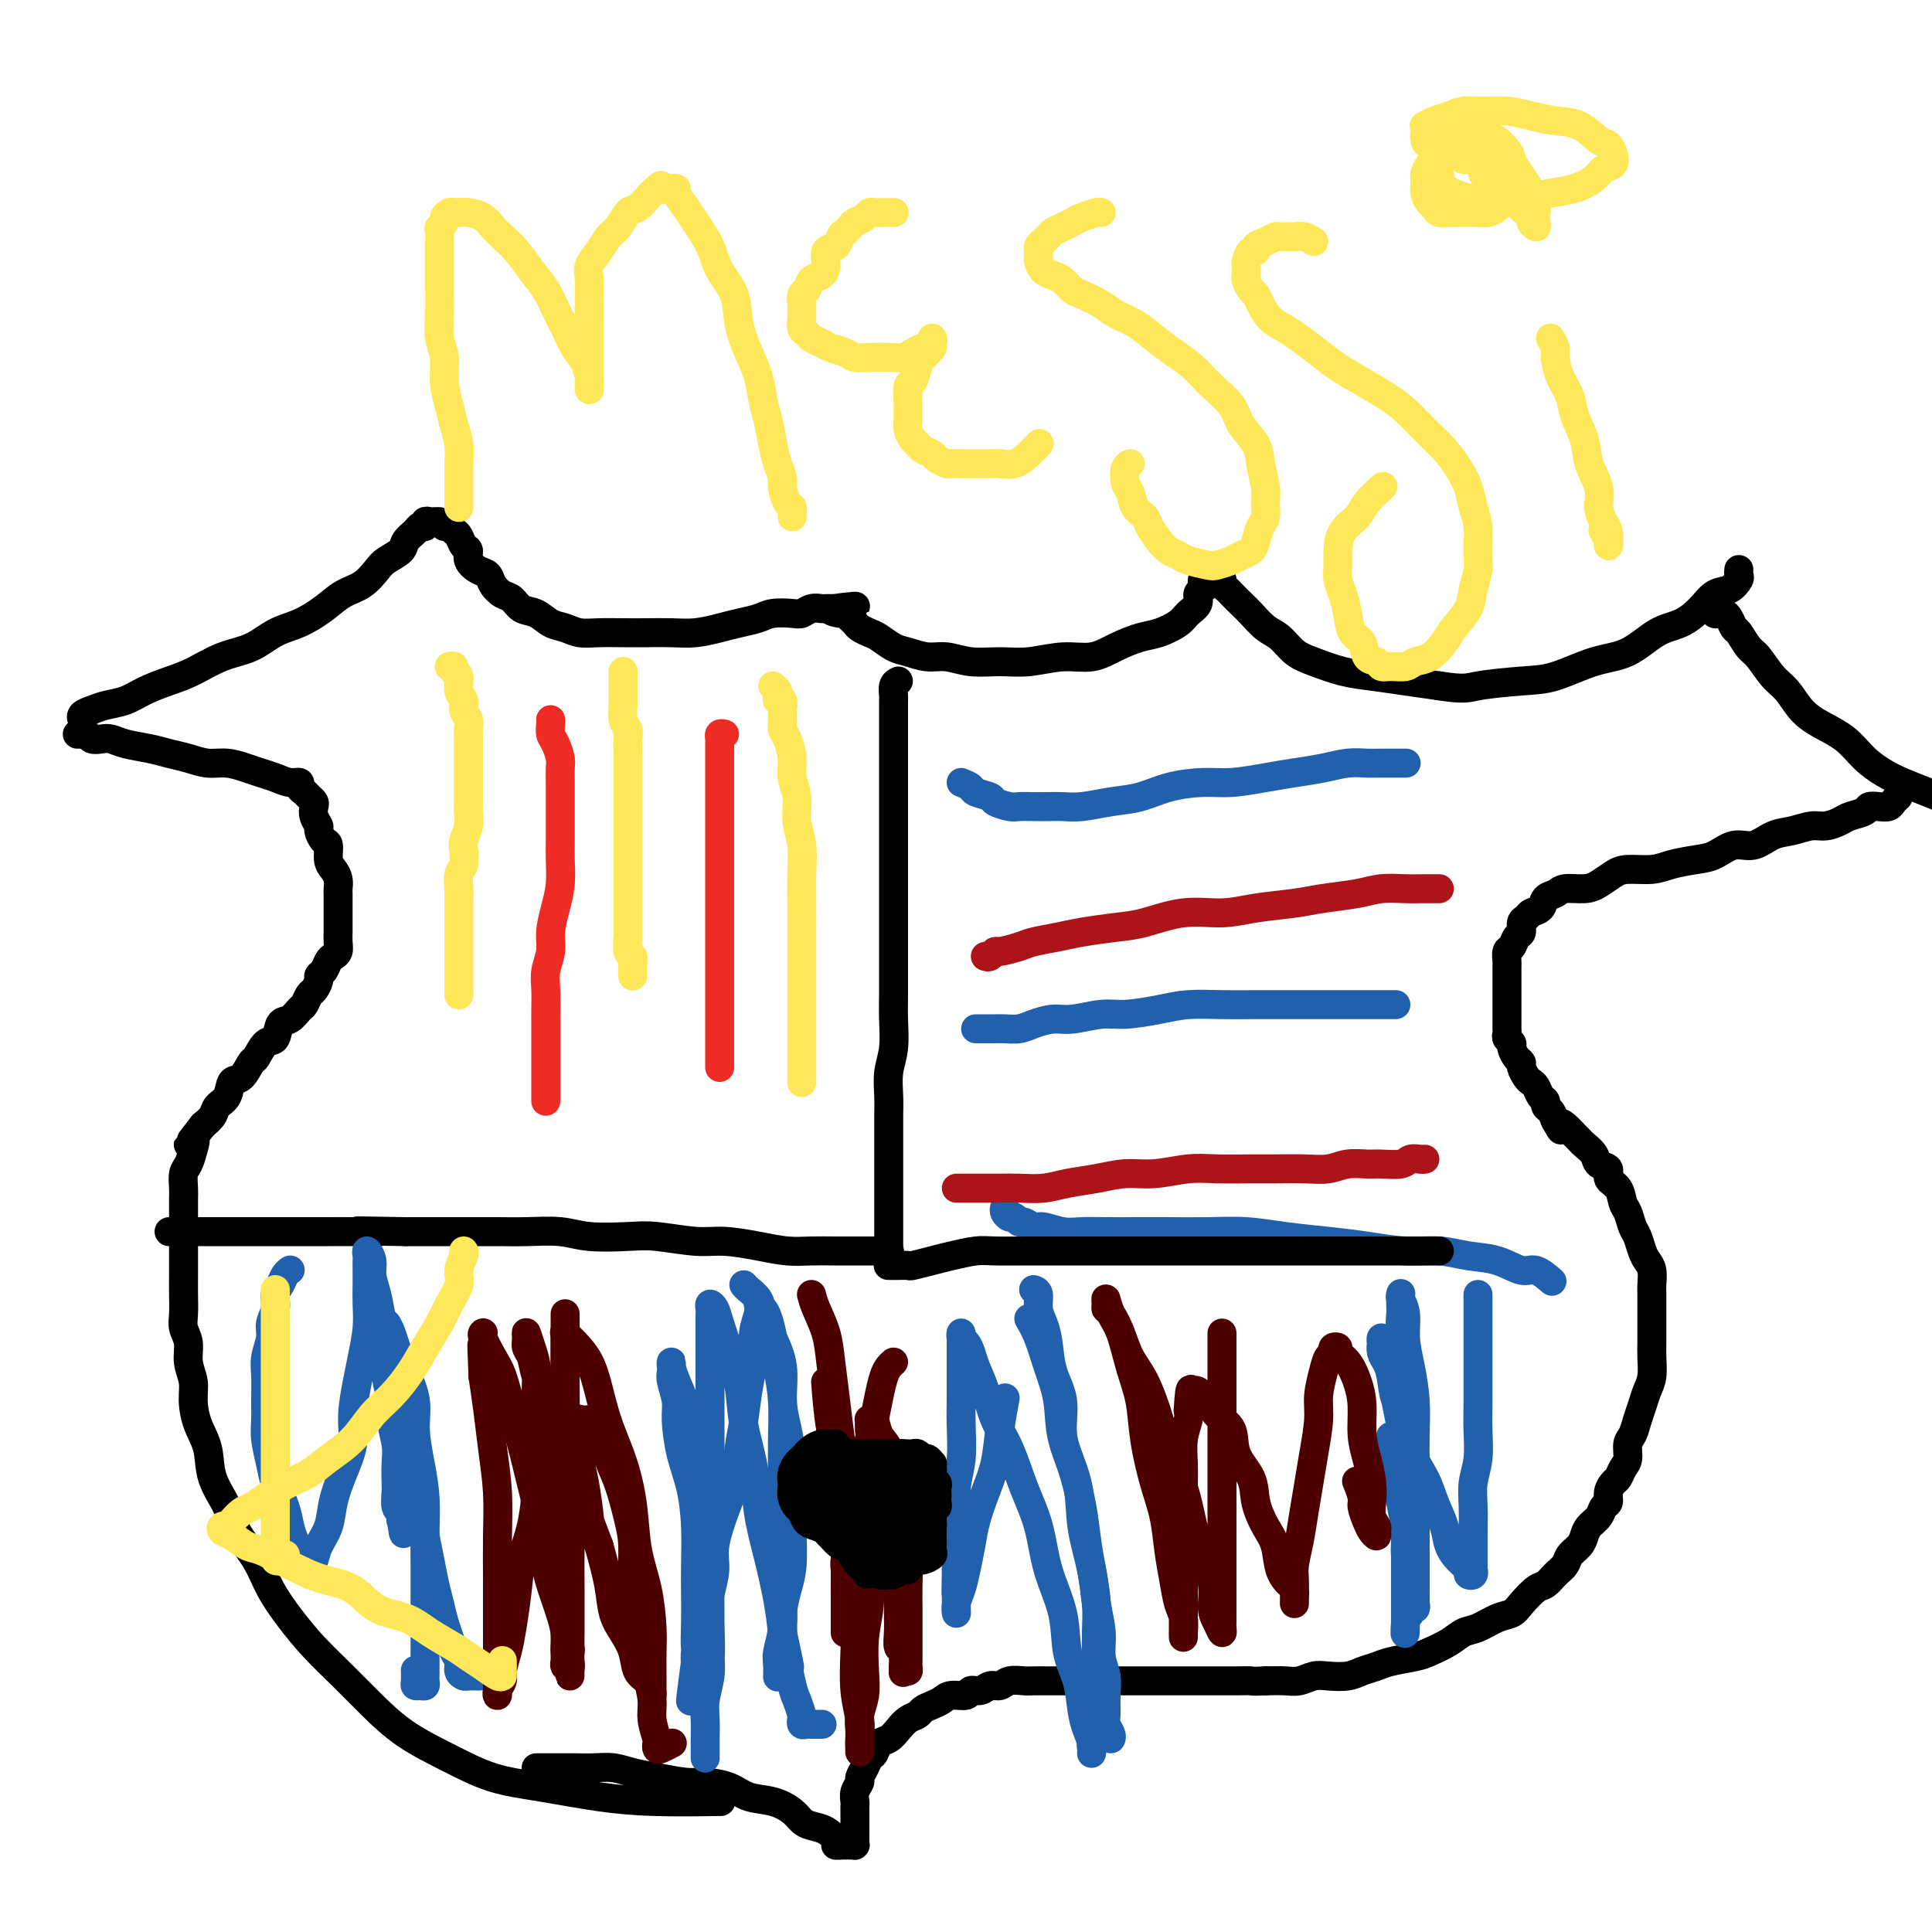 <svg viewBox='0 0 400 400' version='1.1' xmlns='http://www.w3.org/2000/svg' xmlns:xlink='http://www.w3.org/1999/xlink'><g fill='none' stroke='#000000' stroke-width='6' stroke-linecap='round' stroke-linejoin='round'><path d='M92,109c0.446,0.026 0.893,0.052 1,0c0.107,-0.052 -0.125,-0.184 0,0c0.125,0.184 0.606,0.682 1,1c0.394,0.318 0.700,0.456 1,1c0.300,0.544 0.595,1.493 1,2c0.405,0.507 0.920,0.572 1,1c0.080,0.428 -0.274,1.218 0,2c0.274,0.782 1.176,1.556 2,2c0.824,0.444 1.571,0.557 2,1c0.429,0.443 0.541,1.217 1,2c0.459,0.783 1.267,1.576 2,2c0.733,0.424 1.393,0.481 2,1c0.607,0.519 1.162,1.502 2,2c0.838,0.498 1.959,0.512 3,1c1.041,0.488 2.003,1.451 3,2c0.997,0.549 2.030,0.683 3,1c0.970,0.317 1.879,0.817 3,1c1.121,0.183 2.455,0.050 4,0c1.545,-0.050 3.302,-0.016 5,0c1.698,0.016 3.339,0.015 5,0c1.661,-0.015 3.344,-0.045 5,0c1.656,0.045 3.285,0.166 5,0c1.715,-0.166 3.517,-0.619 5,-1c1.483,-0.381 2.648,-0.689 4,-1c1.352,-0.311 2.890,-0.623 4,-1c1.110,-0.377 1.793,-0.819 3,-1c1.207,-0.181 2.939,-0.101 4,0c1.061,0.101 1.450,0.223 2,0c0.550,-0.223 1.261,-0.792 2,-1c0.739,-0.208 1.507,-0.056 2,0c0.493,0.056 0.710,0.015 1,0c0.290,-0.015 0.654,-0.004 1,0c0.346,0.004 0.673,0.002 1,0'/><path d='M173,126c8.151,-0.838 2.030,-0.432 0,0c-2.030,0.432 0.033,0.889 1,1c0.967,0.111 0.840,-0.125 1,0c0.160,0.125 0.608,0.610 1,1c0.392,0.390 0.727,0.686 1,1c0.273,0.314 0.484,0.647 1,1c0.516,0.353 1.338,0.726 2,1c0.662,0.274 1.166,0.451 2,1c0.834,0.549 1.999,1.472 3,2c1.001,0.528 1.838,0.663 3,1c1.162,0.337 2.650,0.876 4,1c1.350,0.124 2.561,-0.167 4,0c1.439,0.167 3.104,0.792 5,1c1.896,0.208 4.021,-0.003 6,0c1.979,0.003 3.810,0.218 6,0c2.190,-0.218 4.738,-0.870 7,-1c2.262,-0.130 4.238,0.260 6,0c1.762,-0.260 3.311,-1.172 5,-2c1.689,-0.828 3.518,-1.573 5,-2c1.482,-0.427 2.617,-0.538 4,-1c1.383,-0.462 3.015,-1.276 4,-2c0.985,-0.724 1.322,-1.360 2,-2c0.678,-0.640 1.698,-1.286 2,-2c0.302,-0.714 -0.112,-1.498 0,-2c0.112,-0.502 0.751,-0.723 1,-1c0.249,-0.277 0.108,-0.610 0,-1c-0.108,-0.390 -0.183,-0.837 0,-1c0.183,-0.163 0.622,-0.041 1,0c0.378,0.041 0.693,0.000 1,0c0.307,-0.000 0.606,0.041 1,0c0.394,-0.041 0.882,-0.162 1,0c0.118,0.162 -0.135,0.609 0,1c0.135,0.391 0.658,0.728 1,1c0.342,0.272 0.503,0.480 1,1c0.497,0.520 1.329,1.350 2,2c0.671,0.650 1.181,1.118 2,2c0.819,0.882 1.947,2.176 3,3c1.053,0.824 2.033,1.176 3,2c0.967,0.824 1.922,2.119 3,3c1.078,0.881 2.278,1.349 4,2c1.722,0.651 3.967,1.484 6,2c2.033,0.516 3.855,0.716 6,1c2.145,0.284 4.613,0.653 7,1c2.387,0.347 4.694,0.674 7,1'/><path d='M298,142c5.374,0.830 5.808,0.404 8,0c2.192,-0.404 6.143,-0.787 9,-1c2.857,-0.213 4.619,-0.255 7,-1c2.381,-0.745 5.379,-2.194 8,-3c2.621,-0.806 4.865,-0.969 7,-2c2.135,-1.031 4.161,-2.930 6,-4c1.839,-1.070 3.491,-1.313 5,-2c1.509,-0.687 2.873,-1.819 4,-3c1.127,-1.181 2.015,-2.411 3,-3c0.985,-0.589 2.068,-0.536 3,-1c0.932,-0.464 1.714,-1.445 2,-2c0.286,-0.555 0.077,-0.685 0,-1c-0.077,-0.315 -0.021,-0.816 0,-1c0.021,-0.184 0.006,-0.053 0,0c-0.006,0.053 -0.003,0.026 0,0'/><path d='M91,108c-0.342,-0.008 -0.683,-0.017 -1,0c-0.317,0.017 -0.609,0.059 -1,0c-0.391,-0.059 -0.883,-0.220 -1,0c-0.117,0.220 0.139,0.821 0,1c-0.139,0.179 -0.674,-0.065 -1,0c-0.326,0.065 -0.443,0.439 -1,1c-0.557,0.561 -1.555,1.309 -2,2c-0.445,0.691 -0.338,1.325 -1,2c-0.662,0.675 -2.094,1.391 -3,2c-0.906,0.609 -1.287,1.112 -2,2c-0.713,0.888 -1.757,2.162 -3,3c-1.243,0.838 -2.683,1.240 -4,2c-1.317,0.760 -2.510,1.879 -4,3c-1.490,1.121 -3.276,2.243 -5,3c-1.724,0.757 -3.387,1.147 -5,2c-1.613,0.853 -3.176,2.168 -5,3c-1.824,0.832 -3.908,1.182 -6,2c-2.092,0.818 -4.191,2.103 -6,3c-1.809,0.897 -3.327,1.406 -5,2c-1.673,0.594 -3.499,1.272 -5,2c-1.501,0.728 -2.675,1.505 -4,2c-1.325,0.495 -2.800,0.707 -4,1c-1.200,0.293 -2.126,0.666 -3,1c-0.874,0.334 -1.697,0.628 -2,1c-0.303,0.372 -0.087,0.820 0,1c0.087,0.180 0.043,0.090 0,0'/><path d='M354,126c0.416,0.030 0.832,0.060 1,0c0.168,-0.060 0.086,-0.210 0,0c-0.086,0.210 -0.178,0.782 0,1c0.178,0.218 0.624,0.084 1,0c0.376,-0.084 0.681,-0.117 1,0c0.319,0.117 0.651,0.386 1,1c0.349,0.614 0.715,1.575 1,2c0.285,0.425 0.488,0.314 1,1c0.512,0.686 1.333,2.168 2,3c0.667,0.832 1.181,1.013 2,2c0.819,0.987 1.944,2.780 3,4c1.056,1.220 2.042,1.866 3,3c0.958,1.134 1.887,2.755 3,4c1.113,1.245 2.411,2.115 4,3c1.589,0.885 3.470,1.784 5,3c1.530,1.216 2.708,2.748 4,4c1.292,1.252 2.697,2.222 4,3c1.303,0.778 2.505,1.363 4,2c1.495,0.637 3.284,1.325 5,2c1.716,0.675 3.358,1.338 5,2'/><path d='M16,152c0.448,-0.008 0.897,-0.016 1,0c0.103,0.016 -0.138,0.056 0,0c0.138,-0.056 0.657,-0.208 1,0c0.343,0.208 0.510,0.777 1,1c0.490,0.223 1.302,0.101 2,0c0.698,-0.101 1.281,-0.182 2,0c0.719,0.182 1.574,0.627 3,1c1.426,0.373 3.423,0.673 5,1c1.577,0.327 2.733,0.679 4,1c1.267,0.321 2.646,0.611 4,1c1.354,0.389 2.683,0.877 4,1c1.317,0.123 2.621,-0.121 4,0c1.379,0.121 2.832,0.606 4,1c1.168,0.394 2.049,0.697 3,1c0.951,0.303 1.971,0.606 3,1c1.029,0.394 2.068,0.879 3,1c0.932,0.121 1.756,-0.122 2,0c0.244,0.122 -0.092,0.609 0,1c0.092,0.391 0.612,0.685 1,1c0.388,0.315 0.644,0.652 1,1c0.356,0.348 0.813,0.708 1,1c0.187,0.292 0.105,0.516 0,1c-0.105,0.484 -0.235,1.227 0,2c0.235,0.773 0.833,1.576 1,2c0.167,0.424 -0.096,0.470 0,1c0.096,0.530 0.551,1.545 1,2c0.449,0.455 0.891,0.349 1,1c0.109,0.651 -0.114,2.057 0,3c0.114,0.943 0.567,1.421 1,2c0.433,0.579 0.848,1.258 1,2c0.152,0.742 0.041,1.546 0,2c-0.041,0.454 -0.011,0.560 0,1c0.011,0.440 0.003,1.216 0,2c-0.003,0.784 -0.001,1.575 0,2c0.001,0.425 0.001,0.485 0,1c-0.001,0.515 -0.003,1.486 0,2c0.003,0.514 0.012,0.570 0,1c-0.012,0.430 -0.044,1.232 0,2c0.044,0.768 0.166,1.501 0,2c-0.166,0.499 -0.618,0.762 -1,1c-0.382,0.238 -0.694,0.449 -1,1c-0.306,0.551 -0.607,1.442 -1,2c-0.393,0.558 -0.879,0.784 -1,1c-0.121,0.216 0.123,0.424 0,1c-0.123,0.576 -0.613,1.521 -1,2c-0.387,0.479 -0.671,0.493 -1,1c-0.329,0.507 -0.703,1.506 -1,2c-0.297,0.494 -0.516,0.483 -1,1c-0.484,0.517 -1.233,1.561 -2,2c-0.767,0.439 -1.553,0.272 -2,1c-0.447,0.728 -0.556,2.350 -1,3c-0.444,0.650 -1.222,0.329 -2,1c-0.778,0.671 -1.555,2.333 -2,3c-0.445,0.667 -0.557,0.339 -1,1c-0.443,0.661 -1.217,2.313 -2,3c-0.783,0.687 -1.574,0.411 -2,1c-0.426,0.589 -0.485,2.045 -1,3c-0.515,0.955 -1.485,1.411 -2,2c-0.515,0.589 -0.576,1.311 -1,2c-0.424,0.689 -1.212,1.344 -2,2'/><path d='M42,233c-4.642,6.016 -2.746,3.555 -2,3c0.746,-0.555 0.344,0.795 0,2c-0.344,1.205 -0.628,2.264 -1,3c-0.372,0.736 -0.832,1.148 -1,2c-0.168,0.852 -0.045,2.142 0,3c0.045,0.858 0.012,1.283 0,2c-0.012,0.717 -0.003,1.727 0,3c0.003,1.273 0.001,2.808 0,4c-0.001,1.192 0.000,2.041 0,3c-0.000,0.959 -0.001,2.028 0,3c0.001,0.972 0.004,1.848 0,3c-0.004,1.152 -0.016,2.579 0,4c0.016,1.421 0.061,2.834 0,4c-0.061,1.166 -0.227,2.085 0,3c0.227,0.915 0.847,1.826 1,3c0.153,1.174 -0.162,2.612 0,4c0.162,1.388 0.801,2.725 1,4c0.199,1.275 -0.042,2.486 0,4c0.042,1.514 0.365,3.330 1,5c0.635,1.670 1.580,3.194 2,5c0.420,1.806 0.313,3.896 1,6c0.687,2.104 2.167,4.224 3,6c0.833,1.776 1.018,3.208 2,5c0.982,1.792 2.761,3.944 4,6c1.239,2.056 1.939,4.015 3,6c1.061,1.985 2.482,3.997 4,6c1.518,2.003 3.134,3.998 5,6c1.866,2.002 3.983,4.010 6,6c2.017,1.990 3.934,3.961 6,6c2.066,2.039 4.281,4.147 7,6c2.719,1.853 5.942,3.453 9,5c3.058,1.547 5.953,3.041 9,4c3.047,0.959 6.247,1.381 10,2c3.753,0.619 8.057,1.434 12,2c3.943,0.566 7.523,0.883 12,1c4.477,0.117 9.851,0.033 12,0c2.149,-0.033 1.075,-0.017 0,0'/><path d='M393,165c-0.354,0.311 -0.709,0.622 -1,1c-0.291,0.378 -0.519,0.822 -1,1c-0.481,0.178 -1.216,0.089 -2,0c-0.784,-0.089 -1.617,-0.177 -2,0c-0.383,0.177 -0.317,0.621 -1,1c-0.683,0.379 -2.114,0.693 -3,1c-0.886,0.307 -1.226,0.606 -2,1c-0.774,0.394 -1.981,0.884 -3,1c-1.019,0.116 -1.850,-0.143 -3,0c-1.150,0.143 -2.618,0.686 -4,1c-1.382,0.314 -2.679,0.399 -4,1c-1.321,0.601 -2.668,1.719 -4,2c-1.332,0.281 -2.651,-0.275 -4,0c-1.349,0.275 -2.728,1.379 -4,2c-1.272,0.621 -2.437,0.757 -4,1c-1.563,0.243 -3.524,0.593 -5,1c-1.476,0.407 -2.466,0.869 -4,1c-1.534,0.131 -3.612,-0.071 -5,0c-1.388,0.071 -2.087,0.415 -3,1c-0.913,0.585 -2.042,1.413 -3,2c-0.958,0.587 -1.747,0.935 -3,1c-1.253,0.065 -2.969,-0.151 -4,0c-1.031,0.151 -1.375,0.671 -2,1c-0.625,0.329 -1.530,0.468 -2,1c-0.470,0.532 -0.503,1.456 -1,2c-0.497,0.544 -1.457,0.708 -2,1c-0.543,0.292 -0.670,0.712 -1,1c-0.330,0.288 -0.863,0.443 -1,1c-0.137,0.557 0.121,1.515 0,2c-0.121,0.485 -0.621,0.496 -1,1c-0.379,0.504 -0.637,1.501 -1,2c-0.363,0.499 -0.829,0.500 -1,1c-0.171,0.500 -0.046,1.500 0,2c0.046,0.500 0.012,0.500 0,1c-0.012,0.500 -0.003,1.499 0,2c0.003,0.501 0.001,0.505 0,1c-0.001,0.495 -0.000,1.480 0,2c0.000,0.520 0.000,0.573 0,1c-0.000,0.427 -0.000,1.228 0,2c0.000,0.772 0.000,1.516 0,2c-0.000,0.484 -0.001,0.707 0,1c0.001,0.293 0.004,0.656 0,1c-0.004,0.344 -0.016,0.668 0,1c0.016,0.332 0.060,0.670 0,1c-0.060,0.330 -0.222,0.652 0,1c0.222,0.348 0.829,0.722 1,1c0.171,0.278 -0.095,0.459 0,1c0.095,0.541 0.550,1.440 1,2c0.450,0.560 0.894,0.779 1,1c0.106,0.221 -0.127,0.444 0,1c0.127,0.556 0.612,1.444 1,2c0.388,0.556 0.677,0.779 1,1c0.323,0.221 0.678,0.440 1,1c0.322,0.560 0.611,1.462 1,2c0.389,0.538 0.877,0.711 1,1c0.123,0.289 -0.121,0.693 0,1c0.121,0.307 0.606,0.516 1,1c0.394,0.484 0.697,1.242 1,2'/><path d='M322,232c1.742,3.195 1.095,1.681 1,1c-0.095,-0.681 0.360,-0.531 1,0c0.640,0.531 1.466,1.442 2,2c0.534,0.558 0.778,0.765 1,1c0.222,0.235 0.422,0.500 1,1c0.578,0.500 1.535,1.235 2,2c0.465,0.765 0.439,1.560 1,2c0.561,0.440 1.708,0.525 2,1c0.292,0.475 -0.273,1.338 0,2c0.273,0.662 1.382,1.121 2,2c0.618,0.879 0.743,2.179 1,3c0.257,0.821 0.646,1.165 1,2c0.354,0.835 0.673,2.162 1,3c0.327,0.838 0.662,1.187 1,2c0.338,0.813 0.679,2.089 1,3c0.321,0.911 0.622,1.455 1,2c0.378,0.545 0.833,1.089 1,2c0.167,0.911 0.045,2.187 0,3c-0.045,0.813 -0.012,1.162 0,2c0.012,0.838 0.003,2.166 0,3c-0.003,0.834 0.000,1.175 0,2c-0.000,0.825 -0.003,2.135 0,3c0.003,0.865 0.012,1.284 0,2c-0.012,0.716 -0.045,1.727 0,3c0.045,1.273 0.167,2.806 0,4c-0.167,1.194 -0.623,2.048 -1,3c-0.377,0.952 -0.675,2.002 -1,3c-0.325,0.998 -0.679,1.944 -1,3c-0.321,1.056 -0.611,2.223 -1,3c-0.389,0.777 -0.877,1.163 -1,2c-0.123,0.837 0.121,2.125 0,3c-0.121,0.875 -0.606,1.338 -1,2c-0.394,0.662 -0.697,1.525 -1,2c-0.303,0.475 -0.605,0.564 -1,1c-0.395,0.436 -0.883,1.219 -1,2c-0.117,0.781 0.137,1.560 0,2c-0.137,0.440 -0.666,0.541 -1,1c-0.334,0.459 -0.475,1.278 -1,2c-0.525,0.722 -1.435,1.348 -2,2c-0.565,0.652 -0.784,1.329 -1,2c-0.216,0.671 -0.428,1.336 -1,2c-0.572,0.664 -1.503,1.328 -2,2c-0.497,0.672 -0.560,1.352 -1,2c-0.440,0.648 -1.258,1.263 -2,2c-0.742,0.737 -1.408,1.597 -2,2c-0.592,0.403 -1.110,0.350 -2,1c-0.890,0.650 -2.153,2.005 -3,3c-0.847,0.995 -1.278,1.631 -2,2c-0.722,0.369 -1.734,0.470 -3,1c-1.266,0.530 -2.787,1.490 -4,2c-1.213,0.510 -2.117,0.570 -3,1c-0.883,0.430 -1.744,1.228 -3,2c-1.256,0.772 -2.906,1.516 -4,2c-1.094,0.484 -1.632,0.708 -3,1c-1.368,0.292 -3.567,0.653 -5,1c-1.433,0.347 -2.102,0.680 -3,1c-0.898,0.320 -2.025,0.625 -3,1c-0.975,0.375 -1.796,0.818 -3,1c-1.204,0.182 -2.789,0.101 -4,0c-1.211,-0.101 -2.046,-0.223 -3,0c-0.954,0.223 -2.026,0.791 -3,1c-0.974,0.209 -1.850,0.060 -3,0c-1.150,-0.060 -2.575,-0.030 -4,0'/><path d='M262,348c-3.161,0.155 -2.565,0.041 -3,0c-0.435,-0.041 -1.902,-0.011 -3,0c-1.098,0.011 -1.829,0.003 -3,0c-1.171,-0.003 -2.783,-0.001 -4,0c-1.217,0.001 -2.040,0.000 -3,0c-0.960,-0.000 -2.057,-0.000 -3,0c-0.943,0.000 -1.732,0.000 -3,0c-1.268,-0.000 -3.015,-0.000 -4,0c-0.985,0.000 -1.209,0.000 -2,0c-0.791,-0.000 -2.150,0.000 -3,0c-0.850,-0.000 -1.190,-0.000 -2,0c-0.810,0.000 -2.089,0.000 -3,0c-0.911,-0.000 -1.456,-0.000 -2,0c-0.544,0.000 -1.089,0.000 -2,0c-0.911,-0.000 -2.187,-0.001 -3,0c-0.813,0.001 -1.162,0.004 -2,0c-0.838,-0.004 -2.164,-0.016 -3,0c-0.836,0.016 -1.182,0.061 -2,0c-0.818,-0.061 -2.107,-0.228 -3,0c-0.893,0.228 -1.389,0.850 -2,1c-0.611,0.150 -1.336,-0.171 -2,0c-0.664,0.171 -1.266,0.833 -2,1c-0.734,0.167 -1.600,-0.163 -2,0c-0.400,0.163 -0.335,0.817 -1,1c-0.665,0.183 -2.061,-0.105 -3,0c-0.939,0.105 -1.420,0.605 -2,1c-0.580,0.395 -1.258,0.686 -2,1c-0.742,0.314 -1.550,0.651 -2,1c-0.450,0.349 -0.544,0.708 -1,1c-0.456,0.292 -1.274,0.516 -2,1c-0.726,0.484 -1.360,1.228 -2,2c-0.640,0.772 -1.284,1.571 -2,2c-0.716,0.429 -1.502,0.486 -2,1c-0.498,0.514 -0.707,1.485 -1,2c-0.293,0.515 -0.671,0.575 -1,1c-0.329,0.425 -0.610,1.217 -1,2c-0.390,0.783 -0.889,1.558 -1,2c-0.111,0.442 0.166,0.553 0,1c-0.166,0.447 -0.777,1.232 -1,2c-0.223,0.768 -0.060,1.520 0,2c0.060,0.480 0.016,0.688 0,1c-0.016,0.312 -0.004,0.728 0,1c0.004,0.272 0.001,0.402 0,1c-0.001,0.598 -0.000,1.666 0,2c0.000,0.334 0.000,-0.064 0,0c-0.000,0.064 -0.000,0.592 0,1c0.000,0.408 0.001,0.698 0,1c-0.001,0.302 -0.003,0.617 0,1c0.003,0.383 0.012,0.835 0,1c-0.012,0.165 -0.045,0.044 0,0c0.045,-0.044 0.167,-0.012 0,0c-0.167,0.012 -0.622,0.003 -1,0c-0.378,-0.003 -0.679,-0.001 -1,0c-0.321,0.001 -0.660,0.000 -1,0'/><path d='M174,382c-0.712,0.032 -0.992,0.111 -1,0c-0.008,-0.111 0.256,-0.414 0,-1c-0.256,-0.586 -1.032,-1.456 -2,-2c-0.968,-0.544 -2.128,-0.761 -3,-1c-0.872,-0.239 -1.456,-0.501 -2,-1c-0.544,-0.499 -1.048,-1.234 -2,-2c-0.952,-0.766 -2.353,-1.563 -4,-2c-1.647,-0.437 -3.542,-0.512 -5,-1c-1.458,-0.488 -2.480,-1.387 -4,-2c-1.520,-0.613 -3.540,-0.938 -5,-1c-1.460,-0.062 -2.361,0.141 -4,0c-1.639,-0.141 -4.017,-0.626 -6,-1c-1.983,-0.374 -3.571,-0.636 -5,-1c-1.429,-0.364 -2.700,-0.830 -4,-1c-1.300,-0.170 -2.628,-0.046 -4,0c-1.372,0.046 -2.788,0.012 -4,0c-1.212,-0.012 -2.220,-0.003 -3,0c-0.780,0.003 -1.333,0.001 -2,0c-0.667,-0.001 -1.447,-0.000 -2,0c-0.553,0.000 -0.880,0.000 -1,0c-0.120,-0.000 -0.034,-0.000 0,0c0.034,0.000 0.017,0.000 0,0'/></g>
<g fill='none' stroke='#FEE859' stroke-width='6' stroke-linecap='round' stroke-linejoin='round'><path d='M93,138c0.455,-0.104 0.911,-0.208 1,0c0.089,0.208 -0.187,0.727 0,1c0.187,0.273 0.839,0.300 1,1c0.161,0.700 -0.167,2.074 0,3c0.167,0.926 0.829,1.403 1,2c0.171,0.597 -0.150,1.314 0,2c0.150,0.686 0.772,1.342 1,2c0.228,0.658 0.061,1.317 0,2c-0.061,0.683 -0.016,1.388 0,2c0.016,0.612 0.004,1.130 0,2c-0.004,0.870 -0.001,2.091 0,3c0.001,0.909 0.001,1.506 0,2c-0.001,0.494 -0.004,0.885 0,2c0.004,1.115 0.015,2.955 0,4c-0.015,1.045 -0.056,1.295 0,2c0.056,0.705 0.207,1.864 0,3c-0.207,1.136 -0.774,2.247 -1,3c-0.226,0.753 -0.113,1.146 0,2c0.113,0.854 0.226,2.168 0,3c-0.226,0.832 -0.793,1.181 -1,2c-0.207,0.819 -0.056,2.106 0,3c0.056,0.894 0.015,1.394 0,2c-0.015,0.606 -0.004,1.318 0,2c0.004,0.682 0.001,1.333 0,2c-0.001,0.667 -0.000,1.351 0,2c0.000,0.649 0.000,1.263 0,2c-0.000,0.737 -0.000,1.598 0,2c0.000,0.402 0.000,0.345 0,1c-0.000,0.655 -0.000,2.020 0,3c0.000,0.980 0.000,1.573 0,2c-0.000,0.427 -0.000,0.689 0,1c0.000,0.311 0.000,0.672 0,1c-0.000,0.328 -0.000,0.624 0,1c0.000,0.376 0.000,0.832 0,1c-0.000,0.168 -0.000,0.048 0,0c0.000,-0.048 0.000,-0.024 0,0'/><path d='M129,139c-0.000,0.479 -0.000,0.959 0,1c0.000,0.041 0.000,-0.356 0,0c-0.000,0.356 -0.001,1.464 0,2c0.001,0.536 0.004,0.500 0,1c-0.004,0.500 -0.015,1.536 0,2c0.015,0.464 0.057,0.355 0,1c-0.057,0.645 -0.211,2.043 0,3c0.211,0.957 0.789,1.471 1,2c0.211,0.529 0.057,1.071 0,2c-0.057,0.929 -0.015,2.244 0,3c0.015,0.756 0.004,0.954 0,2c-0.004,1.046 -0.001,2.942 0,4c0.001,1.058 0.000,1.279 0,2c-0.000,0.721 -0.000,1.940 0,3c0.000,1.060 0.000,1.959 0,3c-0.000,1.041 -0.000,2.222 0,3c0.000,0.778 0.000,1.152 0,2c-0.000,0.848 -0.000,2.171 0,3c0.000,0.829 0.000,1.165 0,2c-0.000,0.835 -0.000,2.168 0,3c0.000,0.832 0.000,1.162 0,2c-0.000,0.838 -0.001,2.183 0,3c0.001,0.817 0.004,1.107 0,2c-0.004,0.893 -0.015,2.390 0,3c0.015,0.610 0.057,0.334 0,1c-0.057,0.666 -0.211,2.273 0,3c0.211,0.727 0.789,0.573 1,1c0.211,0.427 0.057,1.435 0,2c-0.057,0.565 -0.015,0.688 0,1c0.015,0.312 0.004,0.815 0,1c-0.004,0.185 -0.001,0.053 0,0c0.001,-0.053 0.001,-0.026 0,0'/><path d='M160,142c0.414,0.343 0.829,0.686 1,1c0.171,0.314 0.099,0.598 0,1c-0.099,0.402 -0.223,0.923 0,1c0.223,0.077 0.795,-0.290 1,0c0.205,0.290 0.045,1.238 0,2c-0.045,0.762 0.025,1.337 0,2c-0.025,0.663 -0.146,1.414 0,2c0.146,0.586 0.560,1.005 1,2c0.440,0.995 0.906,2.564 1,4c0.094,1.436 -0.185,2.739 0,4c0.185,1.261 0.834,2.481 1,4c0.166,1.519 -0.152,3.337 0,5c0.152,1.663 0.773,3.171 1,5c0.227,1.829 0.061,3.980 0,6c-0.061,2.020 -0.016,3.908 0,6c0.016,2.092 0.004,4.389 0,6c-0.004,1.611 -0.001,2.538 0,4c0.001,1.462 0.000,3.459 0,5c-0.000,1.541 -0.000,2.625 0,4c0.000,1.375 0.000,3.041 0,4c-0.000,0.959 -0.000,1.212 0,2c0.000,0.788 0.000,2.112 0,3c-0.000,0.888 -0.000,1.342 0,2c0.000,0.658 0.000,1.521 0,2c-0.000,0.479 -0.000,0.573 0,1c0.000,0.427 0.000,1.187 0,2c-0.000,0.813 -0.000,1.681 0,2c0.000,0.319 0.000,0.091 0,0c-0.000,-0.091 -0.000,-0.046 0,0'/></g>
<g fill='none' stroke='#EE2B24' stroke-width='6' stroke-linecap='round' stroke-linejoin='round'><path d='M114,149c0.022,0.236 0.044,0.471 0,1c-0.044,0.529 -0.155,1.351 0,2c0.155,0.649 0.578,1.124 1,2c0.422,0.876 0.845,2.152 1,3c0.155,0.848 0.042,1.269 0,2c-0.042,0.731 -0.011,1.772 0,3c0.011,1.228 0.004,2.641 0,4c-0.004,1.359 -0.004,2.662 0,4c0.004,1.338 0.011,2.710 0,4c-0.011,1.290 -0.040,2.497 0,4c0.040,1.503 0.151,3.301 0,5c-0.151,1.699 -0.562,3.300 -1,5c-0.438,1.700 -0.902,3.498 -1,5c-0.098,1.502 0.170,2.709 0,4c-0.170,1.291 -0.778,2.666 -1,4c-0.222,1.334 -0.060,2.626 0,4c0.060,1.374 0.016,2.829 0,4c-0.016,1.171 -0.004,2.057 0,3c0.004,0.943 0.001,1.944 0,3c-0.001,1.056 -0.000,2.166 0,3c0.000,0.834 0.000,1.393 0,2c-0.000,0.607 -0.000,1.263 0,2c0.000,0.737 0.000,1.557 0,2c-0.000,0.443 -0.000,0.511 0,1c0.000,0.489 0.000,1.399 0,2c-0.000,0.601 -0.000,0.893 0,1c0.000,0.107 0.000,0.031 0,0c-0.000,-0.031 -0.000,-0.015 0,0'/><path d='M150,152c-0.423,-0.104 -0.845,-0.209 -1,0c-0.155,0.209 -0.041,0.731 0,1c0.041,0.269 0.011,0.283 0,1c-0.011,0.717 -0.003,2.135 0,3c0.003,0.865 0.001,1.175 0,2c-0.001,0.825 -0.000,2.164 0,3c0.000,0.836 0.000,1.171 0,2c-0.000,0.829 -0.000,2.154 0,3c0.000,0.846 0.000,1.213 0,2c-0.000,0.787 -0.000,1.995 0,3c0.000,1.005 0.000,1.808 0,3c-0.000,1.192 -0.000,2.772 0,4c0.000,1.228 0.000,2.104 0,3c-0.000,0.896 -0.000,1.813 0,3c0.000,1.187 0.000,2.643 0,4c-0.000,1.357 -0.000,2.616 0,4c0.000,1.384 0.000,2.892 0,4c-0.000,1.108 -0.000,1.816 0,3c0.000,1.184 0.000,2.845 0,4c-0.000,1.155 -0.000,1.803 0,3c0.000,1.197 0.000,2.941 0,4c-0.000,1.059 -0.000,1.432 0,2c0.000,0.568 0.000,1.332 0,2c-0.000,0.668 -0.000,1.240 0,2c0.000,0.760 -0.000,1.706 0,2c0.000,0.294 -0.000,-0.066 0,0c0.000,0.066 -0.000,0.556 0,1c0.000,0.444 0.000,0.841 0,1c0.000,0.159 0.000,0.079 0,0'/></g>
<g fill='none' stroke='#000000' stroke-width='6' stroke-linecap='round' stroke-linejoin='round'><path d='M186,141c-0.423,0.205 -0.845,0.410 -1,1c-0.155,0.590 -0.041,1.564 0,2c0.041,0.436 0.011,0.332 0,1c-0.011,0.668 -0.003,2.107 0,3c0.003,0.893 0.001,1.239 0,2c-0.001,0.761 -0.000,1.936 0,3c0.000,1.064 0.000,2.017 0,3c-0.000,0.983 -0.000,1.994 0,3c0.000,1.006 0.000,2.005 0,3c-0.000,0.995 -0.000,1.987 0,3c0.000,1.013 0.000,2.048 0,3c-0.000,0.952 -0.000,1.822 0,3c0.000,1.178 0.000,2.666 0,4c-0.000,1.334 -0.000,2.515 0,4c0.000,1.485 0.000,3.275 0,5c-0.000,1.725 -0.000,3.387 0,5c0.000,1.613 0.001,3.179 0,5c-0.001,1.821 -0.004,3.896 0,6c0.004,2.104 0.015,4.236 0,6c-0.015,1.764 -0.057,3.161 0,5c0.057,1.839 0.211,4.120 0,6c-0.211,1.880 -0.789,3.359 -1,5c-0.211,1.641 -0.057,3.445 0,5c0.057,1.555 0.015,2.863 0,4c-0.015,1.137 -0.004,2.104 0,3c0.004,0.896 0.001,1.720 0,3c-0.001,1.280 -0.000,3.014 0,4c0.000,0.986 0.000,1.222 0,2c-0.000,0.778 -0.000,2.096 0,3c0.000,0.904 0.000,1.393 0,2c-0.000,0.607 0.000,1.332 0,2c-0.000,0.668 -0.000,1.278 0,2c0.000,0.722 0.000,1.556 0,2c-0.000,0.444 -0.000,0.497 0,1c0.000,0.503 0.002,1.455 0,2c-0.002,0.545 -0.007,0.682 0,1c0.007,0.318 0.025,0.817 0,1c-0.025,0.183 -0.092,0.049 0,0c0.092,-0.049 0.343,-0.013 0,0c-0.343,0.013 -1.280,0.003 -2,0c-0.720,-0.003 -1.223,-0.000 -2,0c-0.777,0.000 -1.829,-0.003 -3,0c-1.171,0.003 -2.462,0.011 -4,0c-1.538,-0.011 -3.324,-0.040 -5,0c-1.676,0.040 -3.242,0.151 -5,0c-1.758,-0.151 -3.709,-0.562 -6,-1c-2.291,-0.438 -4.923,-0.901 -7,-1c-2.077,-0.099 -3.599,0.166 -6,0c-2.401,-0.166 -5.681,-0.762 -8,-1c-2.319,-0.238 -3.678,-0.116 -6,0c-2.322,0.116 -5.607,0.227 -8,0c-2.393,-0.227 -3.895,-0.793 -6,-1c-2.105,-0.207 -4.813,-0.055 -7,0c-2.187,0.055 -3.854,0.015 -6,0c-2.146,-0.015 -4.770,-0.004 -7,0c-2.230,0.004 -4.066,0.001 -6,0c-1.934,-0.001 -3.967,-0.001 -6,0'/><path d='M84,255c-16.590,-0.309 -8.065,-0.083 -6,0c2.065,0.083 -2.331,0.022 -5,0c-2.669,-0.022 -3.613,-0.006 -5,0c-1.387,0.006 -3.217,0.002 -5,0c-1.783,-0.002 -3.517,-0.000 -5,0c-1.483,0.000 -2.714,0.000 -4,0c-1.286,-0.000 -2.628,-0.000 -4,0c-1.372,0.000 -2.773,0.000 -4,0c-1.227,-0.000 -2.279,-0.000 -3,0c-0.721,0.000 -1.111,0.000 -2,0c-0.889,-0.000 -2.277,-0.000 -3,0c-0.723,0.000 -0.781,0.000 -1,0c-0.219,-0.000 -0.597,-0.000 -1,0c-0.403,0.000 -0.829,0.000 -1,0c-0.171,-0.000 -0.085,-0.000 0,0'/></g>
<g fill='none' stroke='#2160AD' stroke-width='6' stroke-linecap='round' stroke-linejoin='round'><path d='M199,162c0.821,0.334 1.641,0.668 2,1c0.359,0.332 0.255,0.663 1,1c0.745,0.337 2.338,0.679 3,1c0.662,0.321 0.393,0.622 1,1c0.607,0.378 2.091,0.833 3,1c0.909,0.167 1.245,0.046 2,0c0.755,-0.046 1.929,-0.015 3,0c1.071,0.015 2.039,0.016 3,0c0.961,-0.016 1.917,-0.049 3,0c1.083,0.049 2.294,0.181 4,0c1.706,-0.181 3.906,-0.675 6,-1c2.094,-0.325 4.082,-0.482 6,-1c1.918,-0.518 3.768,-1.396 6,-2c2.232,-0.604 4.847,-0.935 7,-1c2.153,-0.065 3.842,0.137 6,0c2.158,-0.137 4.783,-0.611 7,-1c2.217,-0.389 4.025,-0.693 6,-1c1.975,-0.307 4.118,-0.618 6,-1c1.882,-0.382 3.503,-0.834 5,-1c1.497,-0.166 2.870,-0.044 4,0c1.130,0.044 2.015,0.012 3,0c0.985,-0.012 2.068,-0.003 3,0c0.932,0.003 1.712,0.001 2,0c0.288,-0.001 0.082,-0.000 0,0c-0.082,0.000 -0.041,0.000 0,0'/><path d='M202,213c0.335,-0.000 0.669,-0.000 1,0c0.331,0.000 0.658,0.001 1,0c0.342,-0.001 0.698,-0.003 1,0c0.302,0.003 0.548,0.011 1,0c0.452,-0.011 1.108,-0.040 2,0c0.892,0.040 2.020,0.150 3,0c0.980,-0.150 1.813,-0.561 3,-1c1.187,-0.439 2.728,-0.905 4,-1c1.272,-0.095 2.273,0.181 4,0c1.727,-0.181 4.178,-0.819 6,-1c1.822,-0.181 3.014,0.095 5,0c1.986,-0.095 4.767,-0.561 7,-1c2.233,-0.439 3.920,-0.850 6,-1c2.080,-0.150 4.555,-0.040 7,0c2.445,0.040 4.860,0.011 7,0c2.140,-0.011 4.005,-0.003 6,0c1.995,0.003 4.120,0.001 6,0c1.880,-0.001 3.515,-0.000 5,0c1.485,0.000 2.818,0.000 4,0c1.182,-0.000 2.212,-0.000 3,0c0.788,0.000 1.335,0.000 2,0c0.665,-0.000 1.448,-0.000 2,0c0.552,0.000 0.872,0.000 1,0c0.128,-0.000 0.064,-0.000 0,0'/><path d='M208,250c-0.090,0.301 -0.180,0.601 0,1c0.180,0.399 0.629,0.895 1,1c0.371,0.105 0.664,-0.183 1,0c0.336,0.183 0.715,0.837 1,1c0.285,0.163 0.477,-0.167 1,0c0.523,0.167 1.379,0.829 2,1c0.621,0.171 1.008,-0.150 2,0c0.992,0.150 2.590,0.772 4,1c1.410,0.228 2.632,0.061 4,0c1.368,-0.061 2.880,-0.017 5,0c2.120,0.017 4.846,0.008 7,0c2.154,-0.008 3.736,-0.013 6,0c2.264,0.013 5.211,0.045 8,0c2.789,-0.045 5.419,-0.166 8,0c2.581,0.166 5.112,0.618 8,1c2.888,0.382 6.133,0.694 9,1c2.867,0.306 5.357,0.605 8,1c2.643,0.395 5.439,0.884 8,1c2.561,0.116 4.887,-0.143 7,0c2.113,0.143 4.013,0.687 6,1c1.987,0.313 4.060,0.396 6,1c1.940,0.604 3.747,1.729 5,2c1.253,0.271 1.953,-0.312 3,0c1.047,0.312 2.442,1.518 3,2c0.558,0.482 0.279,0.241 0,0'/></g>
<g fill='none' stroke='#AD1419' stroke-width='6' stroke-linecap='round' stroke-linejoin='round'><path d='M204,198c0.311,0.120 0.623,0.239 1,0c0.377,-0.239 0.820,-0.838 1,-1c0.180,-0.162 0.096,0.111 1,0c0.904,-0.111 2.796,-0.608 4,-1c1.204,-0.392 1.718,-0.681 3,-1c1.282,-0.319 3.330,-0.668 5,-1c1.670,-0.332 2.962,-0.649 5,-1c2.038,-0.351 4.821,-0.738 7,-1c2.179,-0.262 3.755,-0.399 6,-1c2.245,-0.601 5.161,-1.667 8,-2c2.839,-0.333 5.603,0.066 8,0c2.397,-0.066 4.429,-0.596 7,-1c2.571,-0.404 5.682,-0.683 8,-1c2.318,-0.317 3.842,-0.673 6,-1c2.158,-0.327 4.949,-0.623 7,-1c2.051,-0.377 3.361,-0.833 5,-1c1.639,-0.167 3.606,-0.045 5,0c1.394,0.045 2.216,0.012 3,0c0.784,-0.012 1.530,-0.003 2,0c0.470,0.003 0.665,0.001 1,0c0.335,-0.001 0.810,-0.000 1,0c0.190,0.000 0.095,0.000 0,0'/><path d='M198,246c0.359,0.000 0.717,0.000 1,0c0.283,-0.000 0.489,-0.000 1,0c0.511,0.000 1.325,0.001 2,0c0.675,-0.001 1.210,-0.003 2,0c0.790,0.003 1.833,0.012 3,0c1.167,-0.012 2.457,-0.046 4,0c1.543,0.046 3.341,0.171 5,0c1.659,-0.171 3.181,-0.638 5,-1c1.819,-0.362 3.936,-0.619 6,-1c2.064,-0.381 4.074,-0.887 6,-1c1.926,-0.113 3.766,0.166 6,0c2.234,-0.166 4.862,-0.777 7,-1c2.138,-0.223 3.786,-0.059 6,0c2.214,0.059 4.993,0.012 7,0c2.007,-0.012 3.241,0.011 5,0c1.759,-0.011 4.045,-0.056 6,0c1.955,0.056 3.581,0.212 5,0c1.419,-0.212 2.631,-0.793 4,-1c1.369,-0.207 2.895,-0.041 4,0c1.105,0.041 1.788,-0.041 3,0c1.212,0.041 2.952,0.207 4,0c1.048,-0.207 1.405,-0.788 2,-1c0.595,-0.212 1.427,-0.057 2,0c0.573,0.057 0.885,0.015 1,0c0.115,-0.015 0.033,-0.004 0,0c-0.033,0.004 -0.016,0.002 0,0'/></g>
<g fill='none' stroke='#000000' stroke-width='6' stroke-linecap='round' stroke-linejoin='round'><path d='M184,262c-0.099,0.000 -0.198,0.001 0,0c0.198,-0.001 0.692,-0.003 1,0c0.308,0.003 0.429,0.012 1,0c0.571,-0.012 1.591,-0.046 2,0c0.409,0.046 0.206,0.170 1,0c0.794,-0.170 2.583,-0.634 4,-1c1.417,-0.366 2.460,-0.634 4,-1c1.540,-0.366 3.578,-0.830 5,-1c1.422,-0.170 2.229,-0.046 4,0c1.771,0.046 4.505,0.012 7,0c2.495,-0.012 4.752,-0.003 7,0c2.248,0.003 4.487,0.001 7,0c2.513,-0.001 5.299,-0.000 8,0c2.701,0.000 5.316,0.000 8,0c2.684,-0.000 5.438,-0.000 8,0c2.562,0.000 4.933,0.000 7,0c2.067,-0.000 3.830,-0.000 6,0c2.170,0.000 4.745,0.000 7,0c2.255,-0.000 4.188,-0.000 6,0c1.812,0.000 3.501,0.000 5,0c1.499,-0.000 2.807,-0.000 4,0c1.193,0.000 2.270,0.000 3,0c0.730,-0.000 1.112,-0.000 2,0c0.888,0.000 2.280,0.000 3,0c0.720,-0.000 0.768,-0.000 1,0c0.232,0.000 0.650,0.000 1,0c0.350,-0.000 0.633,-0.000 1,0c0.367,0.000 0.819,0.000 1,0c0.181,-0.000 0.090,-0.000 0,0'/></g>
<g fill='none' stroke='#2160AD' stroke-width='6' stroke-linecap='round' stroke-linejoin='round'><path d='M60,263c-0.025,0.017 -0.049,0.034 0,0c0.049,-0.034 0.172,-0.119 0,0c-0.172,0.119 -0.639,0.444 -1,1c-0.361,0.556 -0.618,1.344 -1,2c-0.382,0.656 -0.891,1.179 -1,2c-0.109,0.821 0.181,1.940 0,3c-0.181,1.060 -0.833,2.061 -1,3c-0.167,0.939 0.152,1.815 0,3c-0.152,1.185 -0.774,2.678 -1,4c-0.226,1.322 -0.057,2.471 0,4c0.057,1.529 0.003,3.436 0,5c-0.003,1.564 0.044,2.785 0,4c-0.044,1.215 -0.181,2.425 0,4c0.181,1.575 0.678,3.514 1,5c0.322,1.486 0.467,2.518 1,4c0.533,1.482 1.452,3.412 2,5c0.548,1.588 0.725,2.832 1,4c0.275,1.168 0.648,2.260 1,3c0.352,0.740 0.682,1.128 1,2c0.318,0.872 0.624,2.228 1,3c0.376,0.772 0.821,0.959 1,1c0.179,0.041 0.093,-0.063 0,0c-0.093,0.063 -0.195,0.294 0,0c0.195,-0.294 0.685,-1.112 1,-2c0.315,-0.888 0.456,-1.846 1,-3c0.544,-1.154 1.490,-2.504 2,-4c0.510,-1.496 0.585,-3.138 1,-5c0.415,-1.862 1.172,-3.945 2,-6c0.828,-2.055 1.728,-4.082 2,-6c0.272,-1.918 -0.085,-3.727 0,-6c0.085,-2.273 0.611,-5.010 1,-7c0.389,-1.990 0.640,-3.232 1,-5c0.360,-1.768 0.828,-4.060 1,-6c0.172,-1.940 0.046,-3.527 0,-5c-0.046,-1.473 -0.013,-2.831 0,-4c0.013,-1.169 0.008,-2.150 0,-3c-0.008,-0.850 -0.017,-1.568 0,-2c0.017,-0.432 0.060,-0.577 0,-1c-0.060,-0.423 -0.224,-1.122 0,-1c0.224,0.122 0.835,1.066 1,2c0.165,0.934 -0.114,1.858 0,3c0.114,1.142 0.623,2.500 1,4c0.377,1.500 0.622,3.141 1,5c0.378,1.859 0.890,3.936 1,6c0.110,2.064 -0.181,4.116 0,6c0.181,1.884 0.833,3.601 1,5c0.167,1.399 -0.151,2.481 0,4c0.151,1.519 0.772,3.475 1,5c0.228,1.525 0.065,2.618 0,4c-0.065,1.382 -0.031,3.052 0,4c0.031,0.948 0.061,1.173 0,2c-0.061,0.827 -0.212,2.258 0,3c0.212,0.742 0.789,0.797 1,1c0.211,0.203 0.057,0.555 0,1c-0.057,0.445 -0.016,0.984 0,1c0.016,0.016 0.008,-0.492 0,-1'/><path d='M83,314c1.083,7.868 0.291,0.538 0,-3c-0.291,-3.538 -0.082,-3.285 0,-4c0.082,-0.715 0.037,-2.399 0,-4c-0.037,-1.601 -0.065,-3.118 0,-5c0.065,-1.882 0.224,-4.129 0,-6c-0.224,-1.871 -0.830,-3.365 -1,-5c-0.170,-1.635 0.097,-3.410 0,-5c-0.097,-1.590 -0.559,-2.995 -1,-4c-0.441,-1.005 -0.862,-1.610 -1,-2c-0.138,-0.390 0.007,-0.563 0,-1c-0.007,-0.437 -0.166,-1.136 0,-1c0.166,0.136 0.657,1.107 1,2c0.343,0.893 0.540,1.706 1,3c0.460,1.294 1.185,3.068 2,5c0.815,1.932 1.721,4.023 2,6c0.279,1.977 -0.069,3.841 0,6c0.069,2.159 0.554,4.613 1,7c0.446,2.387 0.851,4.708 1,7c0.149,2.292 0.040,4.556 0,7c-0.040,2.444 -0.011,5.070 0,7c0.011,1.930 0.003,3.165 0,5c-0.003,1.835 -0.001,4.270 0,6c0.001,1.730 -0.000,2.753 0,4c0.000,1.247 0.001,2.716 0,4c-0.001,1.284 -0.003,2.382 0,3c0.003,0.618 0.011,0.754 0,1c-0.011,0.246 -0.041,0.600 0,1c0.041,0.400 0.155,0.846 0,1c-0.155,0.154 -0.577,0.016 -1,0c-0.423,-0.016 -0.845,0.088 -1,0c-0.155,-0.088 -0.042,-0.370 0,-1c0.042,-0.630 0.012,-1.609 0,-2c-0.012,-0.391 -0.006,-0.196 0,0'/><path d='M83,300c0.220,0.821 0.440,1.642 1,3c0.560,1.358 1.459,3.251 2,5c0.541,1.749 0.722,3.352 1,5c0.278,1.648 0.652,3.340 1,5c0.348,1.660 0.671,3.287 1,5c0.329,1.713 0.665,3.512 1,5c0.335,1.488 0.668,2.663 1,4c0.332,1.337 0.662,2.834 1,4c0.338,1.166 0.682,2.001 1,3c0.318,0.999 0.609,2.163 1,3c0.391,0.837 0.883,1.349 1,2c0.117,0.651 -0.140,1.442 0,2c0.140,0.558 0.677,0.881 1,1c0.323,0.119 0.433,0.032 1,0c0.567,-0.032 1.591,-0.009 2,0c0.409,0.009 0.205,0.005 0,0'/><path d='M154,266c0.215,0.256 0.429,0.512 1,1c0.571,0.488 1.497,1.206 2,2c0.503,0.794 0.582,1.662 1,3c0.418,1.338 1.173,3.145 2,5c0.827,1.855 1.724,3.759 2,6c0.276,2.241 -0.070,4.820 0,7c0.070,2.180 0.555,3.962 1,6c0.445,2.038 0.849,4.333 1,7c0.151,2.667 0.051,5.707 0,8c-0.051,2.293 -0.051,3.837 0,6c0.051,2.163 0.153,4.943 0,7c-0.153,2.057 -0.563,3.390 -1,5c-0.437,1.610 -0.902,3.496 -1,5c-0.098,1.504 0.170,2.627 0,4c-0.170,1.373 -0.778,2.996 -1,4c-0.222,1.004 -0.059,1.388 0,2c0.059,0.612 0.015,1.452 0,2c-0.015,0.548 -0.000,0.803 0,1c0.000,0.197 -0.014,0.336 0,0c0.014,-0.336 0.056,-1.146 0,-2c-0.056,-0.854 -0.211,-1.751 0,-3c0.211,-1.249 0.789,-2.851 1,-5c0.211,-2.149 0.056,-4.844 0,-7c-0.056,-2.156 -0.014,-3.771 0,-6c0.014,-2.229 0.001,-5.070 0,-8c-0.001,-2.930 0.011,-5.949 0,-9c-0.011,-3.051 -0.044,-6.133 0,-9c0.044,-2.867 0.167,-5.517 0,-8c-0.167,-2.483 -0.623,-4.798 -1,-7c-0.377,-2.202 -0.675,-4.292 -1,-6c-0.325,-1.708 -0.675,-3.033 -1,-4c-0.325,-0.967 -0.623,-1.577 -1,-2c-0.377,-0.423 -0.832,-0.659 -1,-1c-0.168,-0.341 -0.049,-0.788 0,-1c0.049,-0.212 0.028,-0.190 0,0c-0.028,0.190 -0.063,0.547 0,1c0.063,0.453 0.224,1.001 0,2c-0.224,0.999 -0.834,2.449 -1,4c-0.166,1.551 0.111,3.204 0,5c-0.111,1.796 -0.610,3.734 -1,6c-0.390,2.266 -0.673,4.861 -1,7c-0.327,2.139 -0.700,3.824 -1,6c-0.300,2.176 -0.528,4.843 -1,7c-0.472,2.157 -1.187,3.805 -2,6c-0.813,2.195 -1.723,4.937 -2,7c-0.277,2.063 0.080,3.448 0,5c-0.080,1.552 -0.596,3.273 -1,5c-0.404,1.727 -0.697,3.461 -1,5c-0.303,1.539 -0.617,2.882 -1,4c-0.383,1.118 -0.835,2.012 -1,3c-0.165,0.988 -0.044,2.069 0,3c0.044,0.931 0.012,1.712 0,2c-0.012,0.288 -0.003,0.082 0,0c0.003,-0.082 0.002,-0.041 0,0'/><path d='M144,347c-2.011,11.354 -0.539,1.240 0,-3c0.539,-4.240 0.145,-2.606 0,-3c-0.145,-0.394 -0.041,-2.816 0,-5c0.041,-2.184 0.019,-4.128 0,-6c-0.019,-1.872 -0.033,-3.670 0,-6c0.033,-2.330 0.115,-5.192 0,-8c-0.115,-2.808 -0.427,-5.560 -1,-8c-0.573,-2.440 -1.407,-4.566 -2,-7c-0.593,-2.434 -0.943,-5.177 -1,-7c-0.057,-1.823 0.181,-2.727 0,-4c-0.181,-1.273 -0.781,-2.914 -1,-4c-0.219,-1.086 -0.056,-1.618 0,-2c0.056,-0.382 0.007,-0.615 0,-1c-0.007,-0.385 0.029,-0.923 0,-1c-0.029,-0.077 -0.124,0.308 0,1c0.124,0.692 0.467,1.690 1,3c0.533,1.310 1.257,2.931 2,5c0.743,2.069 1.506,4.586 2,7c0.494,2.414 0.721,4.726 1,7c0.279,2.274 0.610,4.509 1,7c0.390,2.491 0.837,5.239 1,8c0.163,2.761 0.040,5.537 0,8c-0.040,2.463 0.003,4.615 0,7c-0.003,2.385 -0.053,5.002 0,7c0.053,1.998 0.210,3.376 0,5c-0.210,1.624 -0.788,3.496 -1,5c-0.212,1.504 -0.057,2.642 0,4c0.057,1.358 0.015,2.937 0,4c-0.015,1.063 -0.004,1.611 0,2c0.004,0.389 0.001,0.618 0,1c-0.001,0.382 -0.001,0.916 0,1c0.001,0.084 0.004,-0.281 0,-1c-0.004,-0.719 -0.015,-1.792 0,-3c0.015,-1.208 0.057,-2.553 0,-4c-0.057,-1.447 -0.211,-2.998 0,-5c0.211,-2.002 0.789,-4.454 1,-7c0.211,-2.546 0.057,-5.185 0,-8c-0.057,-2.815 -0.015,-5.805 0,-9c0.015,-3.195 0.004,-6.597 0,-10c-0.004,-3.403 -0.001,-6.809 0,-10c0.001,-3.191 0.000,-6.167 0,-9c-0.000,-2.833 -0.000,-5.522 0,-8c0.000,-2.478 0.000,-4.743 0,-7c-0.000,-2.257 -0.001,-4.504 0,-6c0.001,-1.496 0.003,-2.241 0,-3c-0.003,-0.759 -0.013,-1.531 0,-2c0.013,-0.469 0.048,-0.634 0,-1c-0.048,-0.366 -0.177,-0.933 0,-1c0.177,-0.067 0.662,0.365 1,1c0.338,0.635 0.528,1.471 1,3c0.472,1.529 1.225,3.749 2,6c0.775,2.251 1.572,4.531 2,7c0.428,2.469 0.485,5.127 1,8c0.515,2.873 1.486,5.960 2,9c0.514,3.040 0.571,6.031 1,9c0.429,2.969 1.231,5.915 2,9c0.769,3.085 1.505,6.310 2,9c0.495,2.690 0.747,4.845 1,7'/><path d='M162,338c2.498,11.457 1.244,6.600 1,6c-0.244,-0.600 0.522,3.058 1,5c0.478,1.942 0.667,2.166 1,3c0.333,0.834 0.809,2.276 1,3c0.191,0.724 0.097,0.730 0,1c-0.097,0.270 -0.197,0.804 0,1c0.197,0.196 0.692,0.052 1,0c0.308,-0.052 0.429,-0.014 1,0c0.571,0.014 1.592,0.004 2,0c0.408,-0.004 0.204,-0.002 0,0'/><path d='M214,267c0.446,0.152 0.892,0.304 1,1c0.108,0.696 -0.121,1.937 0,3c0.121,1.063 0.591,1.948 1,3c0.409,1.052 0.756,2.270 1,4c0.244,1.730 0.384,3.973 1,6c0.616,2.027 1.709,3.840 2,6c0.291,2.160 -0.221,4.669 0,7c0.221,2.331 1.173,4.485 2,7c0.827,2.515 1.528,5.393 2,8c0.472,2.607 0.715,4.944 1,7c0.285,2.056 0.612,3.831 1,6c0.388,2.169 0.836,4.733 1,7c0.164,2.267 0.044,4.239 0,6c-0.044,1.761 -0.012,3.311 0,5c0.012,1.689 0.004,3.517 0,5c-0.004,1.483 -0.005,2.621 0,4c0.005,1.379 0.015,2.999 0,4c-0.015,1.001 -0.057,1.384 0,2c0.057,0.616 0.212,1.466 0,2c-0.212,0.534 -0.792,0.751 -1,1c-0.208,0.249 -0.045,0.530 0,1c0.045,0.470 -0.028,1.131 0,1c0.028,-0.131 0.158,-1.053 0,-2c-0.158,-0.947 -0.604,-1.919 -1,-3c-0.396,-1.081 -0.743,-2.270 -1,-4c-0.257,-1.730 -0.424,-4.000 -1,-6c-0.576,-2.000 -1.561,-3.729 -2,-6c-0.439,-2.271 -0.333,-5.085 -1,-8c-0.667,-2.915 -2.108,-5.930 -3,-9c-0.892,-3.070 -1.236,-6.196 -2,-9c-0.764,-2.804 -1.949,-5.286 -3,-8c-1.051,-2.714 -1.969,-5.661 -3,-8c-1.031,-2.339 -2.174,-4.070 -3,-6c-0.826,-1.930 -1.335,-4.061 -2,-6c-0.665,-1.939 -1.484,-3.688 -2,-5c-0.516,-1.312 -0.727,-2.189 -1,-3c-0.273,-0.811 -0.609,-1.558 -1,-2c-0.391,-0.442 -0.837,-0.581 -1,-1c-0.163,-0.419 -0.044,-1.120 0,-1c0.044,0.120 0.011,1.061 0,2c-0.011,0.939 -0.002,1.878 0,3c0.002,1.122 -0.003,2.429 0,4c0.003,1.571 0.015,3.406 0,5c-0.015,1.594 -0.057,2.946 0,5c0.057,2.054 0.211,4.810 0,7c-0.211,2.190 -0.789,3.814 -1,6c-0.211,2.186 -0.057,4.935 0,7c0.057,2.065 0.016,3.447 0,5c-0.016,1.553 -0.008,3.276 0,5'/><path d='M198,325c-0.155,8.014 -0.041,4.047 0,3c0.041,-1.047 0.010,0.824 0,2c-0.010,1.176 0.000,1.655 0,2c-0.000,0.345 -0.011,0.554 0,1c0.011,0.446 0.045,1.127 0,1c-0.045,-0.127 -0.167,-1.064 0,-2c0.167,-0.936 0.625,-1.873 1,-3c0.375,-1.127 0.668,-2.445 1,-4c0.332,-1.555 0.705,-3.347 1,-5c0.295,-1.653 0.514,-3.165 1,-5c0.486,-1.835 1.241,-3.992 2,-6c0.759,-2.008 1.523,-3.868 2,-6c0.477,-2.132 0.667,-4.535 1,-7c0.333,-2.465 0.809,-4.990 1,-6c0.191,-1.010 0.095,-0.505 0,0'/><path d='M213,273c0.678,1.174 1.355,2.348 2,4c0.645,1.652 1.257,3.782 2,6c0.743,2.218 1.618,4.524 2,7c0.382,2.476 0.273,5.122 1,8c0.727,2.878 2.290,5.987 3,9c0.710,3.013 0.567,5.929 1,9c0.433,3.071 1.440,6.295 2,9c0.560,2.705 0.672,4.890 1,7c0.328,2.110 0.873,4.144 1,6c0.127,1.856 -0.163,3.533 0,5c0.163,1.467 0.780,2.725 1,4c0.220,1.275 0.045,2.566 0,4c-0.045,1.434 0.040,3.011 0,4c-0.040,0.989 -0.207,1.389 0,2c0.207,0.611 0.786,1.434 1,2c0.214,0.566 0.061,0.876 0,1c-0.061,0.124 -0.031,0.062 0,0'/><path d='M306,268c0.000,0.333 0.000,0.666 0,1c-0.000,0.334 -0.000,0.670 0,1c0.000,0.330 0.000,0.654 0,1c-0.000,0.346 -0.000,0.715 0,1c0.000,0.285 0.000,0.487 0,1c-0.000,0.513 -0.000,1.337 0,2c0.000,0.663 0.000,1.166 0,2c-0.000,0.834 -0.000,1.999 0,3c0.000,1.001 0.001,1.838 0,3c-0.001,1.162 -0.004,2.648 0,4c0.004,1.352 0.015,2.569 0,4c-0.015,1.431 -0.057,3.076 0,5c0.057,1.924 0.211,4.128 0,6c-0.211,1.872 -0.789,3.411 -1,5c-0.211,1.589 -0.057,3.229 0,5c0.057,1.771 0.015,3.675 0,5c-0.015,1.325 -0.003,2.071 0,3c0.003,0.929 -0.003,2.039 0,3c0.003,0.961 0.017,1.772 0,2c-0.017,0.228 -0.063,-0.126 0,0c0.063,0.126 0.234,0.733 0,1c-0.234,0.267 -0.874,0.194 -1,0c-0.126,-0.194 0.261,-0.508 0,-1c-0.261,-0.492 -1.171,-1.161 -2,-2c-0.829,-0.839 -1.578,-1.846 -2,-3c-0.422,-1.154 -0.518,-2.455 -1,-4c-0.482,-1.545 -1.351,-3.335 -2,-5c-0.649,-1.665 -1.077,-3.205 -2,-5c-0.923,-1.795 -2.341,-3.846 -3,-6c-0.659,-2.154 -0.559,-4.411 -1,-6c-0.441,-1.589 -1.425,-2.509 -2,-4c-0.575,-1.491 -0.742,-3.552 -1,-5c-0.258,-1.448 -0.606,-2.281 -1,-3c-0.394,-0.719 -0.835,-1.323 -1,-2c-0.165,-0.677 -0.055,-1.428 0,-2c0.055,-0.572 0.056,-0.965 0,-1c-0.056,-0.035 -0.170,0.288 0,1c0.170,0.712 0.624,1.812 1,3c0.376,1.188 0.675,2.463 1,4c0.325,1.537 0.675,3.337 1,5c0.325,1.663 0.623,3.189 1,5c0.377,1.811 0.833,3.909 1,6c0.167,2.091 0.045,4.177 0,6c-0.045,1.823 -0.012,3.383 0,5c0.012,1.617 0.003,3.290 0,5c-0.003,1.710 -0.001,3.456 0,5c0.001,1.544 0.000,2.886 0,4c-0.000,1.114 -0.000,2.000 0,3c0.000,1.000 0.000,2.115 0,3c-0.000,0.885 -0.000,1.538 0,2c0.000,0.462 0.000,0.731 0,1'/><path d='M291,335c-0.061,5.584 -0.212,2.544 0,1c0.212,-1.544 0.789,-1.591 1,-2c0.211,-0.409 0.057,-1.180 0,-2c-0.057,-0.820 -0.015,-1.691 0,-3c0.015,-1.309 0.005,-3.058 0,-5c-0.005,-1.942 -0.005,-4.077 0,-6c0.005,-1.923 0.017,-3.633 0,-6c-0.017,-2.367 -0.061,-5.392 0,-8c0.061,-2.608 0.227,-4.800 0,-7c-0.227,-2.200 -0.845,-4.409 -1,-7c-0.155,-2.591 0.155,-5.563 0,-8c-0.155,-2.437 -0.773,-4.338 -1,-6c-0.227,-1.662 -0.062,-3.085 0,-4c0.062,-0.915 0.021,-1.324 0,-2c-0.021,-0.676 -0.020,-1.621 0,-2c0.020,-0.379 0.061,-0.193 0,0c-0.061,0.193 -0.223,0.394 0,1c0.223,0.606 0.830,1.616 1,3c0.170,1.384 -0.098,3.143 0,5c0.098,1.857 0.562,3.811 1,6c0.438,2.189 0.849,4.611 1,7c0.151,2.389 0.040,4.743 0,7c-0.040,2.257 -0.011,4.417 0,7c0.011,2.583 0.003,5.588 0,8c-0.003,2.412 -0.001,4.232 0,6c0.001,1.768 -0.000,3.483 0,5c0.000,1.517 0.001,2.836 0,4c-0.001,1.164 -0.004,2.173 0,3c0.004,0.827 0.016,1.471 0,2c-0.016,0.529 -0.061,0.943 0,1c0.061,0.057 0.227,-0.244 0,-1c-0.227,-0.756 -0.849,-1.967 -1,-3c-0.151,-1.033 0.167,-1.887 0,-3c-0.167,-1.113 -0.819,-2.485 -1,-4c-0.181,-1.515 0.109,-3.174 0,-5c-0.109,-1.826 -0.617,-3.819 -1,-6c-0.383,-2.181 -0.642,-4.549 -1,-7c-0.358,-2.451 -0.817,-4.986 -1,-6c-0.183,-1.014 -0.092,-0.507 0,0'/></g>
<g fill='none' stroke='#4E0000' stroke-width='6' stroke-linecap='round' stroke-linejoin='round'><path d='M117,272c-0.001,1.229 -0.001,2.458 0,4c0.001,1.542 0.004,3.398 0,5c-0.004,1.602 -0.015,2.952 0,5c0.015,2.048 0.057,4.795 0,7c-0.057,2.205 -0.211,3.870 0,6c0.211,2.130 0.789,4.726 1,7c0.211,2.274 0.057,4.225 0,6c-0.057,1.775 -0.015,3.374 0,5c0.015,1.626 0.004,3.277 0,5c-0.004,1.723 -0.001,3.516 0,5c0.001,1.484 0.001,2.659 0,4c-0.001,1.341 -0.004,2.849 0,4c0.004,1.151 0.015,1.945 0,3c-0.015,1.055 -0.057,2.372 0,3c0.057,0.628 0.211,0.567 0,1c-0.211,0.433 -0.789,1.359 -1,2c-0.211,0.641 -0.057,0.995 0,1c0.057,0.005 0.015,-0.341 0,-1c-0.015,-0.659 -0.004,-1.633 0,-3c0.004,-1.367 -0.001,-3.127 0,-5c0.001,-1.873 0.007,-3.857 0,-6c-0.007,-2.143 -0.028,-4.444 0,-7c0.028,-2.556 0.106,-5.365 0,-8c-0.106,-2.635 -0.395,-5.094 -1,-8c-0.605,-2.906 -1.525,-6.259 -2,-9c-0.475,-2.741 -0.505,-4.870 -1,-7c-0.495,-2.130 -1.454,-4.261 -2,-6c-0.546,-1.739 -0.679,-3.084 -1,-4c-0.321,-0.916 -0.828,-1.401 -1,-2c-0.172,-0.599 -0.008,-1.313 0,-2c0.008,-0.687 -0.142,-1.348 0,-1c0.142,0.348 0.574,1.704 1,3c0.426,1.296 0.847,2.531 1,4c0.153,1.469 0.039,3.171 0,5c-0.039,1.829 -0.003,3.786 0,6c0.003,2.214 -0.027,4.687 0,7c0.027,2.313 0.109,4.467 0,7c-0.109,2.533 -0.410,5.447 -1,8c-0.590,2.553 -1.469,4.746 -2,7c-0.531,2.254 -0.716,4.567 -1,7c-0.284,2.433 -0.668,4.984 -1,7c-0.332,2.016 -0.611,3.498 -1,5c-0.389,1.502 -0.889,3.024 -1,4c-0.111,0.976 0.166,1.406 0,2c-0.166,0.594 -0.777,1.351 -1,2c-0.223,0.649 -0.060,1.190 0,1c0.060,-0.190 0.016,-1.110 0,-2c-0.016,-0.890 -0.005,-1.750 0,-3c0.005,-1.250 0.002,-2.890 0,-5c-0.002,-2.110 -0.004,-4.690 0,-7c0.004,-2.310 0.012,-4.349 0,-7c-0.012,-2.651 -0.045,-5.915 0,-9c0.045,-3.085 0.167,-5.992 0,-9c-0.167,-3.008 -0.622,-6.118 -1,-9c-0.378,-2.882 -0.679,-5.538 -1,-8c-0.321,-2.462 -0.660,-4.731 -1,-7'/><path d='M100,285c-0.465,-10.812 -0.126,-5.341 0,-4c0.126,1.341 0.040,-1.446 0,-3c-0.040,-1.554 -0.033,-1.875 0,-2c0.033,-0.125 0.092,-0.055 0,0c-0.092,0.055 -0.334,0.094 0,1c0.334,0.906 1.244,2.679 2,4c0.756,1.321 1.358,2.192 2,4c0.642,1.808 1.323,4.554 2,7c0.677,2.446 1.350,4.591 2,7c0.650,2.409 1.278,5.081 2,8c0.722,2.919 1.537,6.084 2,9c0.463,2.916 0.573,5.582 1,8c0.427,2.418 1.172,4.588 2,7c0.828,2.412 1.738,5.067 2,7c0.262,1.933 -0.126,3.143 0,4c0.126,0.857 0.766,1.360 1,2c0.234,0.640 0.063,1.418 0,2c-0.063,0.582 -0.017,0.967 0,1c0.017,0.033 0.005,-0.287 0,-1c-0.005,-0.713 -0.001,-1.820 0,-3c0.001,-1.180 0.001,-2.434 0,-4c-0.001,-1.566 -0.004,-3.445 0,-5c0.004,-1.555 0.015,-2.788 0,-5c-0.015,-2.212 -0.057,-5.405 0,-8c0.057,-2.595 0.211,-4.592 0,-7c-0.211,-2.408 -0.789,-5.229 -1,-8c-0.211,-2.771 -0.057,-5.494 0,-8c0.057,-2.506 0.015,-4.794 0,-7c-0.015,-2.206 -0.004,-4.328 0,-6c0.004,-1.672 -0.000,-2.894 0,-4c0.000,-1.106 0.005,-2.095 0,-3c-0.005,-0.905 -0.020,-1.724 0,-2c0.020,-0.276 0.074,-0.008 0,0c-0.074,0.008 -0.278,-0.244 0,0c0.278,0.244 1.036,0.985 2,2c0.964,1.015 2.132,2.305 3,4c0.868,1.695 1.436,3.795 2,6c0.564,2.205 1.124,4.515 2,7c0.876,2.485 2.067,5.144 3,8c0.933,2.856 1.609,5.911 2,9c0.391,3.089 0.497,6.214 1,9c0.503,2.786 1.403,5.233 2,8c0.597,2.767 0.892,5.854 1,8c0.108,2.146 0.029,3.350 0,5c-0.029,1.650 -0.007,3.747 0,5c0.007,1.253 0.000,1.664 0,2c-0.000,0.336 0.007,0.597 0,1c-0.007,0.403 -0.029,0.947 0,1c0.029,0.053 0.107,-0.387 0,-1c-0.107,-0.613 -0.400,-1.401 -1,-2c-0.600,-0.599 -1.508,-1.010 -2,-2c-0.492,-0.990 -0.568,-2.558 -1,-4c-0.432,-1.442 -1.219,-2.758 -2,-4c-0.781,-1.242 -1.556,-2.411 -2,-4c-0.444,-1.589 -0.555,-3.597 -1,-6c-0.445,-2.403 -1.222,-5.202 -2,-8'/><path d='M124,320c-2.110,-5.641 -1.886,-4.743 -2,-6c-0.114,-1.257 -0.566,-4.670 -1,-7c-0.434,-2.330 -0.849,-3.577 -1,-5c-0.151,-1.423 -0.038,-3.022 0,-4c0.038,-0.978 -0.001,-1.334 0,-2c0.001,-0.666 0.041,-1.641 0,-2c-0.041,-0.359 -0.162,-0.102 0,0c0.162,0.102 0.606,0.049 1,0c0.394,-0.049 0.738,-0.095 1,0c0.262,0.095 0.441,0.331 1,1c0.559,0.669 1.499,1.772 2,3c0.501,1.228 0.564,2.581 1,4c0.436,1.419 1.244,2.905 2,5c0.756,2.095 1.459,4.800 2,7c0.541,2.200 0.918,3.897 1,6c0.082,2.103 -0.132,4.614 0,7c0.132,2.386 0.609,4.647 1,7c0.391,2.353 0.697,4.799 1,7c0.303,2.201 0.603,4.158 1,6c0.397,1.842 0.890,3.569 1,5c0.110,1.431 -0.165,2.567 0,4c0.165,1.433 0.770,3.165 1,4c0.230,0.835 0.087,0.773 0,1c-0.087,0.227 -0.116,0.741 0,1c0.116,0.259 0.377,0.262 1,0c0.623,-0.262 1.606,-0.789 2,-1c0.394,-0.211 0.197,-0.105 0,0'/><path d='M185,282c-0.334,0.287 -0.668,0.574 -1,1c-0.332,0.426 -0.663,0.991 -1,2c-0.337,1.009 -0.679,2.462 -1,4c-0.321,1.538 -0.622,3.160 -1,5c-0.378,1.840 -0.832,3.897 -1,6c-0.168,2.103 -0.049,4.251 0,7c0.049,2.749 0.027,6.100 0,9c-0.027,2.900 -0.059,5.349 0,8c0.059,2.651 0.208,5.504 0,8c-0.208,2.496 -0.774,4.636 -1,7c-0.226,2.364 -0.113,4.951 0,7c0.113,2.049 0.226,3.561 0,5c-0.226,1.439 -0.793,2.807 -1,4c-0.207,1.193 -0.055,2.212 0,3c0.055,0.788 0.015,1.345 0,2c-0.015,0.655 -0.003,1.408 0,2c0.003,0.592 -0.003,1.022 0,1c0.003,-0.022 0.015,-0.495 0,-1c-0.015,-0.505 -0.056,-1.040 0,-2c0.056,-0.960 0.208,-2.343 0,-4c-0.208,-1.657 -0.777,-3.587 -1,-6c-0.223,-2.413 -0.100,-5.310 0,-8c0.100,-2.690 0.178,-5.173 0,-8c-0.178,-2.827 -0.612,-5.999 -1,-9c-0.388,-3.001 -0.731,-5.832 -1,-9c-0.269,-3.168 -0.464,-6.674 -1,-10c-0.536,-3.326 -1.414,-6.472 -2,-10c-0.586,-3.528 -0.882,-7.436 -1,-9c-0.118,-1.564 -0.059,-0.782 0,0'/><path d='M168,268c0.220,0.832 0.440,1.665 1,3c0.560,1.335 1.460,3.174 2,5c0.540,1.826 0.719,3.641 1,6c0.281,2.359 0.664,5.263 1,8c0.336,2.737 0.626,5.306 1,8c0.374,2.694 0.832,5.514 1,8c0.168,2.486 0.045,4.637 0,7c-0.045,2.363 -0.012,4.936 0,7c0.012,2.064 0.003,3.617 0,5c-0.003,1.383 -0.001,2.595 0,4c0.001,1.405 0.000,3.003 0,4c-0.000,0.997 -0.000,1.392 0,2c0.000,0.608 0.000,1.428 0,2c-0.000,0.572 -0.000,0.897 0,1c0.000,0.103 0.000,-0.014 0,0c-0.000,0.014 0.000,0.159 0,0c-0.000,-0.159 -0.000,-0.623 0,-1c0.000,-0.377 0.000,-0.668 0,-1c-0.000,-0.332 -0.000,-0.707 0,-1c0.000,-0.293 0.000,-0.505 0,-1c-0.000,-0.495 -0.001,-1.272 0,-2c0.001,-0.728 0.004,-1.406 0,-2c-0.004,-0.594 -0.016,-1.104 0,-2c0.016,-0.896 0.061,-2.177 0,-3c-0.061,-0.823 -0.228,-1.187 0,-2c0.228,-0.813 0.850,-2.076 1,-3c0.150,-0.924 -0.171,-1.510 0,-2c0.171,-0.490 0.834,-0.883 1,-2c0.166,-1.117 -0.167,-2.959 0,-4c0.167,-1.041 0.833,-1.280 1,-2c0.167,-0.720 -0.166,-1.922 0,-3c0.166,-1.078 0.829,-2.034 1,-3c0.171,-0.966 -0.151,-1.943 0,-3c0.151,-1.057 0.776,-2.195 1,-3c0.224,-0.805 0.048,-1.278 0,-2c-0.048,-0.722 0.032,-1.692 0,-2c-0.032,-0.308 -0.177,0.047 0,0c0.177,-0.047 0.678,-0.495 1,0c0.322,0.495 0.467,1.933 1,3c0.533,1.067 1.453,1.764 2,3c0.547,1.236 0.721,3.011 1,5c0.279,1.989 0.663,4.191 1,6c0.337,1.809 0.626,3.226 1,5c0.374,1.774 0.832,3.907 1,6c0.168,2.093 0.045,4.146 0,6c-0.045,1.854 -0.012,3.509 0,5c0.012,1.491 0.003,2.819 0,4c-0.003,1.181 -0.000,2.216 0,3c0.000,0.784 -0.003,1.318 0,2c0.003,0.682 0.011,1.513 0,2c-0.011,0.487 -0.041,0.631 0,1c0.041,0.369 0.155,0.963 0,1c-0.155,0.037 -0.577,-0.481 -1,-1'/><path d='M187,345c-0.094,3.189 0.171,-0.337 0,-2c-0.171,-1.663 -0.778,-1.462 -1,-2c-0.222,-0.538 -0.060,-1.814 0,-3c0.060,-1.186 0.016,-2.281 0,-4c-0.016,-1.719 -0.005,-4.063 0,-5c0.005,-0.937 0.002,-0.469 0,0'/><path d='M253,276c0.000,0.925 0.000,1.851 0,3c-0.000,1.149 -0.000,2.522 0,4c0.000,1.478 0.000,3.062 0,5c-0.000,1.938 -0.000,4.229 0,6c0.000,1.771 0.000,3.021 0,5c-0.000,1.979 -0.000,4.685 0,7c0.000,2.315 0.000,4.237 0,6c-0.000,1.763 -0.000,3.368 0,5c0.000,1.632 0.000,3.292 0,5c-0.000,1.708 -0.000,3.465 0,5c0.000,1.535 0.001,2.847 0,4c-0.001,1.153 -0.003,2.146 0,3c0.003,0.854 0.011,1.570 0,2c-0.011,0.430 -0.040,0.574 0,1c0.040,0.426 0.148,1.133 0,1c-0.148,-0.133 -0.554,-1.106 -1,-2c-0.446,-0.894 -0.933,-1.710 -1,-3c-0.067,-1.290 0.288,-3.053 0,-5c-0.288,-1.947 -1.217,-4.078 -2,-6c-0.783,-1.922 -1.420,-3.634 -2,-6c-0.580,-2.366 -1.104,-5.388 -2,-8c-0.896,-2.612 -2.165,-4.816 -3,-7c-0.835,-2.184 -1.235,-4.347 -2,-7c-0.765,-2.653 -1.893,-5.796 -3,-8c-1.107,-2.204 -2.191,-3.468 -3,-5c-0.809,-1.532 -1.342,-3.331 -2,-5c-0.658,-1.669 -1.442,-3.209 -2,-4c-0.558,-0.791 -0.890,-0.833 -1,-1c-0.110,-0.167 0.000,-0.458 0,-1c-0.000,-0.542 -0.112,-1.334 0,-1c0.112,0.334 0.449,1.793 1,3c0.551,1.207 1.316,2.162 2,4c0.684,1.838 1.286,4.558 2,7c0.714,2.442 1.539,4.605 2,7c0.461,2.395 0.557,5.020 1,8c0.443,2.980 1.232,6.314 2,9c0.768,2.686 1.516,4.724 2,7c0.484,2.276 0.704,4.790 1,7c0.296,2.210 0.668,4.118 1,6c0.332,1.882 0.625,3.739 1,5c0.375,1.261 0.833,1.926 1,3c0.167,1.074 0.045,2.558 0,3c-0.045,0.442 -0.012,-0.156 0,0c0.012,0.156 0.003,1.068 0,1c-0.003,-0.068 -0.001,-1.114 0,-2c0.001,-0.886 0.000,-1.610 0,-3c-0.000,-1.390 -0.000,-3.445 0,-5c0.000,-1.555 0.000,-2.610 0,-4c-0.000,-1.390 -0.001,-3.116 0,-5c0.001,-1.884 0.004,-3.926 0,-6c-0.004,-2.074 -0.015,-4.180 0,-6c0.015,-1.820 0.056,-3.354 0,-5c-0.056,-1.646 -0.207,-3.405 0,-5c0.207,-1.595 0.774,-3.027 1,-4c0.226,-0.973 0.113,-1.486 0,-2'/><path d='M246,292c0.379,-7.523 0.826,-3.331 1,-2c0.174,1.331 0.076,-0.198 0,-1c-0.076,-0.802 -0.128,-0.877 0,-1c0.128,-0.123 0.438,-0.295 1,0c0.562,0.295 1.377,1.057 2,2c0.623,0.943 1.055,2.067 2,3c0.945,0.933 2.402,1.674 3,3c0.598,1.326 0.335,3.238 1,5c0.665,1.762 2.257,3.374 3,5c0.743,1.626 0.636,3.266 1,5c0.364,1.734 1.197,3.563 2,5c0.803,1.437 1.574,2.482 2,4c0.426,1.518 0.506,3.508 1,5c0.494,1.492 1.400,2.486 2,3c0.600,0.514 0.893,0.549 1,1c0.107,0.451 0.028,1.318 0,2c-0.028,0.682 -0.004,1.177 0,1c0.004,-0.177 -0.010,-1.028 0,-2c0.010,-0.972 0.044,-2.065 0,-3c-0.044,-0.935 -0.167,-1.714 0,-3c0.167,-1.286 0.623,-3.081 1,-5c0.377,-1.919 0.675,-3.961 1,-6c0.325,-2.039 0.679,-4.075 1,-6c0.321,-1.925 0.611,-3.738 1,-6c0.389,-2.262 0.879,-4.973 1,-7c0.121,-2.027 -0.126,-3.370 0,-5c0.126,-1.630 0.627,-3.548 1,-5c0.373,-1.452 0.620,-2.439 1,-3c0.380,-0.561 0.892,-0.696 1,-1c0.108,-0.304 -0.189,-0.778 0,-1c0.189,-0.222 0.864,-0.193 1,0c0.136,0.193 -0.265,0.550 0,1c0.265,0.450 1.198,0.993 2,2c0.802,1.007 1.472,2.478 2,4c0.528,1.522 0.912,3.096 1,5c0.088,1.904 -0.121,4.138 0,6c0.121,1.862 0.572,3.353 1,5c0.428,1.647 0.832,3.449 1,5c0.168,1.551 0.098,2.851 0,4c-0.098,1.149 -0.226,2.148 0,3c0.226,0.852 0.804,1.558 1,2c0.196,0.442 0.010,0.620 0,1c-0.010,0.380 0.156,0.963 0,1c-0.156,0.037 -0.634,-0.470 -1,-1c-0.366,-0.530 -0.620,-1.081 -1,-2c-0.380,-0.919 -0.885,-2.205 -1,-3c-0.115,-0.795 0.161,-1.099 0,-2c-0.161,-0.901 -0.760,-2.400 -1,-3c-0.240,-0.600 -0.120,-0.300 0,0'/></g>
<g fill='none' stroke='#000000' stroke-width='6' stroke-linecap='round' stroke-linejoin='round'><path d='M174,306c-0.001,-0.341 -0.001,-0.683 0,-1c0.001,-0.317 0.004,-0.611 0,-1c-0.004,-0.389 -0.016,-0.875 0,-1c0.016,-0.125 0.059,0.110 0,0c-0.059,-0.110 -0.220,-0.565 0,-1c0.220,-0.435 0.821,-0.849 1,-1c0.179,-0.151 -0.065,-0.041 0,0c0.065,0.041 0.440,0.011 1,0c0.560,-0.011 1.304,-0.003 2,0c0.696,0.003 1.342,0.001 2,0c0.658,-0.001 1.328,0.000 2,0c0.672,-0.000 1.346,-0.001 2,0c0.654,0.001 1.289,0.004 2,0c0.711,-0.004 1.500,-0.016 2,0c0.500,0.016 0.712,0.061 1,0c0.288,-0.061 0.651,-0.227 1,0c0.349,0.227 0.682,0.847 1,1c0.318,0.153 0.621,-0.163 1,0c0.379,0.163 0.834,0.803 1,1c0.166,0.197 0.045,-0.050 0,0c-0.045,0.050 -0.012,0.397 0,1c0.012,0.603 0.003,1.461 0,2c-0.003,0.539 -0.001,0.759 0,1c0.001,0.241 -0.000,0.502 0,1c0.000,0.498 0.001,1.233 0,2c-0.001,0.767 -0.003,1.568 0,2c0.003,0.432 0.012,0.497 0,1c-0.012,0.503 -0.045,1.445 0,2c0.045,0.555 0.167,0.722 0,1c-0.167,0.278 -0.623,0.667 -1,1c-0.377,0.333 -0.674,0.611 -1,1c-0.326,0.389 -0.679,0.889 -1,1c-0.321,0.111 -0.610,-0.166 -1,0c-0.390,0.166 -0.883,0.777 -1,1c-0.117,0.223 0.141,0.060 0,0c-0.141,-0.060 -0.681,-0.016 -1,0c-0.319,0.016 -0.418,0.005 -1,0c-0.582,-0.005 -1.647,-0.004 -2,0c-0.353,0.004 0.008,0.012 0,0c-0.008,-0.012 -0.383,-0.045 -1,0c-0.617,0.045 -1.475,0.167 -2,0c-0.525,-0.167 -0.718,-0.622 -1,-1c-0.282,-0.378 -0.654,-0.679 -1,-1c-0.346,-0.321 -0.667,-0.664 -1,-1c-0.333,-0.336 -0.678,-0.666 -1,-1c-0.322,-0.334 -0.622,-0.671 -1,-1c-0.378,-0.329 -0.834,-0.650 -1,-1c-0.166,-0.350 -0.041,-0.729 0,-1c0.041,-0.271 -0.001,-0.435 0,-1c0.001,-0.565 0.045,-1.531 0,-2c-0.045,-0.469 -0.180,-0.440 0,-1c0.180,-0.560 0.674,-1.709 1,-2c0.326,-0.291 0.483,0.276 1,0c0.517,-0.276 1.396,-1.394 2,-2c0.604,-0.606 0.935,-0.698 1,-1c0.065,-0.302 -0.136,-0.812 0,-1c0.136,-0.188 0.610,-0.054 1,0c0.390,0.054 0.695,0.027 1,0'/><path d='M182,303c1.103,-0.672 0.860,-0.351 1,0c0.140,0.351 0.663,0.732 1,1c0.337,0.268 0.486,0.424 1,1c0.514,0.576 1.392,1.571 2,2c0.608,0.429 0.948,0.291 1,1c0.052,0.709 -0.182,2.266 0,3c0.182,0.734 0.781,0.644 1,1c0.219,0.356 0.060,1.156 0,2c-0.060,0.844 -0.020,1.731 0,2c0.020,0.269 0.021,-0.082 0,0c-0.021,0.082 -0.064,0.595 0,1c0.064,0.405 0.234,0.701 0,1c-0.234,0.299 -0.874,0.602 -1,1c-0.126,0.398 0.261,0.891 0,1c-0.261,0.109 -1.169,-0.167 -2,0c-0.831,0.167 -1.586,0.778 -2,1c-0.414,0.222 -0.486,0.055 -1,0c-0.514,-0.055 -1.471,0.001 -2,0c-0.529,-0.001 -0.632,-0.058 -1,0c-0.368,0.058 -1.001,0.232 -2,0c-0.999,-0.232 -2.362,-0.869 -3,-1c-0.638,-0.131 -0.549,0.245 -1,0c-0.451,-0.245 -1.441,-1.112 -2,-2c-0.559,-0.888 -0.687,-1.796 -1,-2c-0.313,-0.204 -0.813,0.297 -1,0c-0.187,-0.297 -0.062,-1.393 0,-2c0.062,-0.607 0.062,-0.726 0,-1c-0.062,-0.274 -0.185,-0.704 0,-1c0.185,-0.296 0.678,-0.457 1,-1c0.322,-0.543 0.471,-1.466 1,-2c0.529,-0.534 1.437,-0.679 2,-1c0.563,-0.321 0.782,-0.818 1,-1c0.218,-0.182 0.436,-0.049 1,0c0.564,0.049 1.474,0.012 2,0c0.526,-0.012 0.669,-0.001 1,0c0.331,0.001 0.849,-0.008 1,0c0.151,0.008 -0.065,0.034 0,0c0.065,-0.034 0.413,-0.126 1,0c0.587,0.126 1.415,0.472 2,1c0.585,0.528 0.927,1.240 1,2c0.073,0.760 -0.124,1.568 0,2c0.124,0.432 0.569,0.488 1,1c0.431,0.512 0.847,1.481 1,2c0.153,0.519 0.042,0.588 0,1c-0.042,0.412 -0.014,1.168 0,2c0.014,0.832 0.015,1.740 0,2c-0.015,0.260 -0.044,-0.126 0,0c0.044,0.126 0.163,0.766 0,1c-0.163,0.234 -0.606,0.064 -1,0c-0.394,-0.064 -0.738,-0.020 -1,0c-0.262,0.020 -0.441,0.018 -1,0c-0.559,-0.018 -1.498,-0.050 -2,0c-0.502,0.050 -0.568,0.182 -1,0c-0.432,-0.182 -1.230,-0.679 -2,-1c-0.770,-0.321 -1.513,-0.467 -2,-1c-0.487,-0.533 -0.719,-1.452 -1,-2c-0.281,-0.548 -0.611,-0.724 -1,-1c-0.389,-0.276 -0.836,-0.651 -1,-1c-0.164,-0.349 -0.044,-0.671 0,-1c0.044,-0.329 0.013,-0.665 0,-1c-0.013,-0.335 -0.006,-0.667 0,-1'/><path d='M173,312c-0.273,-1.262 0.544,-0.916 1,-1c0.456,-0.084 0.550,-0.597 1,-1c0.450,-0.403 1.257,-0.696 2,-1c0.743,-0.304 1.421,-0.617 2,-1c0.579,-0.383 1.059,-0.835 2,-1c0.941,-0.165 2.342,-0.044 3,0c0.658,0.044 0.572,0.011 1,0c0.428,-0.011 1.368,-0.001 2,0c0.632,0.001 0.954,-0.007 1,0c0.046,0.007 -0.184,0.029 0,0c0.184,-0.029 0.781,-0.110 1,0c0.219,0.110 0.058,0.411 0,1c-0.058,0.589 -0.015,1.467 0,2c0.015,0.533 -0.000,0.720 0,1c0.000,0.280 0.015,0.653 0,1c-0.015,0.347 -0.058,0.667 0,1c0.058,0.333 0.219,0.678 0,1c-0.219,0.322 -0.817,0.622 -1,1c-0.183,0.378 0.049,0.833 0,1c-0.049,0.167 -0.380,0.044 -1,0c-0.620,-0.044 -1.528,-0.011 -2,0c-0.472,0.011 -0.508,0.000 -1,0c-0.492,-0.000 -1.441,0.011 -2,0c-0.559,-0.011 -0.727,-0.044 -1,0c-0.273,0.044 -0.651,0.167 -1,0c-0.349,-0.167 -0.668,-0.622 -1,-1c-0.332,-0.378 -0.677,-0.678 -1,-1c-0.323,-0.322 -0.623,-0.667 -1,-1c-0.377,-0.333 -0.830,-0.653 -1,-1c-0.170,-0.347 -0.058,-0.719 0,-1c0.058,-0.281 0.061,-0.471 0,-1c-0.061,-0.529 -0.187,-1.399 0,-2c0.187,-0.601 0.688,-0.934 1,-1c0.312,-0.066 0.436,0.136 1,0c0.564,-0.136 1.570,-0.611 2,-1c0.430,-0.389 0.285,-0.693 1,-1c0.715,-0.307 2.289,-0.618 3,-1c0.711,-0.382 0.558,-0.834 1,-1c0.442,-0.166 1.480,-0.045 2,0c0.520,0.045 0.521,0.015 1,0c0.479,-0.015 1.435,-0.016 2,0c0.565,0.016 0.740,0.050 1,0c0.260,-0.050 0.606,-0.182 1,0c0.394,0.182 0.838,0.679 1,1c0.162,0.321 0.044,0.467 0,1c-0.044,0.533 -0.012,1.452 0,2c0.012,0.548 0.004,0.725 0,1c-0.004,0.275 -0.004,0.648 0,1c0.004,0.352 0.013,0.683 0,1c-0.013,0.317 -0.049,0.621 0,1c0.049,0.379 0.183,0.834 0,1c-0.183,0.166 -0.681,0.044 -1,0c-0.319,-0.044 -0.458,-0.011 -1,0c-0.542,0.011 -1.488,-0.000 -2,0c-0.512,0.000 -0.589,0.012 -1,0c-0.411,-0.012 -1.157,-0.049 -2,0c-0.843,0.049 -1.785,0.183 -2,0c-0.215,-0.183 0.296,-0.682 0,-1c-0.296,-0.318 -1.399,-0.457 -2,-1c-0.601,-0.543 -0.700,-1.492 -1,-2c-0.300,-0.508 -0.800,-0.574 -1,-1c-0.200,-0.426 -0.100,-1.213 0,-2'/><path d='M180,305c-0.850,-1.246 -0.975,-0.859 -1,-1c-0.025,-0.141 0.052,-0.808 0,-1c-0.052,-0.192 -0.231,0.092 0,0c0.231,-0.092 0.873,-0.560 1,-1c0.127,-0.440 -0.260,-0.851 0,-1c0.260,-0.149 1.169,-0.037 2,0c0.831,0.037 1.585,-0.000 2,0c0.415,0.000 0.492,0.038 1,0c0.508,-0.038 1.446,-0.151 2,0c0.554,0.151 0.723,0.565 1,1c0.277,0.435 0.663,0.890 1,1c0.337,0.110 0.626,-0.124 1,0c0.374,0.124 0.833,0.607 1,1c0.167,0.393 0.042,0.697 0,1c-0.042,0.303 0.000,0.607 0,1c-0.000,0.393 -0.043,0.876 0,1c0.043,0.124 0.170,-0.110 0,0c-0.170,0.110 -0.637,0.565 -1,1c-0.363,0.435 -0.622,0.848 -1,1c-0.378,0.152 -0.875,0.041 -1,0c-0.125,-0.041 0.120,-0.011 0,0c-0.120,0.011 -0.607,0.004 -1,0c-0.393,-0.004 -0.694,-0.004 -1,0c-0.306,0.004 -0.618,0.011 -1,0c-0.382,-0.011 -0.834,-0.041 -1,0c-0.166,0.041 -0.044,0.152 0,0c0.044,-0.152 0.012,-0.565 0,-1c-0.012,-0.435 -0.004,-0.890 0,-1c0.004,-0.110 0.004,0.124 0,0c-0.004,-0.124 -0.013,-0.608 0,-1c0.013,-0.392 0.049,-0.694 0,-1c-0.049,-0.306 -0.182,-0.618 0,-1c0.182,-0.382 0.678,-0.834 1,-1c0.322,-0.166 0.471,-0.045 1,0c0.529,0.045 1.438,0.014 2,0c0.562,-0.014 0.776,-0.011 1,0c0.224,0.011 0.456,0.030 1,0c0.544,-0.030 1.400,-0.110 2,0c0.600,0.110 0.945,0.411 1,1c0.055,0.589 -0.181,1.467 0,2c0.181,0.533 0.780,0.720 1,1c0.220,0.280 0.060,0.653 0,1c-0.060,0.347 -0.019,0.667 0,1c0.019,0.333 0.018,0.678 0,1c-0.018,0.322 -0.053,0.622 0,1c0.053,0.378 0.195,0.833 0,1c-0.195,0.167 -0.726,0.045 -1,0c-0.274,-0.045 -0.290,-0.012 -1,0c-0.710,0.012 -2.114,0.003 -3,0c-0.886,-0.003 -1.252,-0.000 -2,0c-0.748,0.000 -1.876,-0.003 -3,0c-1.124,0.003 -2.245,0.012 -3,0c-0.755,-0.012 -1.144,-0.045 -2,0c-0.856,0.045 -2.180,0.167 -3,0c-0.820,-0.167 -1.137,-0.622 -2,-1c-0.863,-0.378 -2.273,-0.679 -3,-1c-0.727,-0.321 -0.773,-0.663 -1,-1c-0.227,-0.337 -0.636,-0.668 -1,-1c-0.364,-0.332 -0.682,-0.666 -1,-1'/><path d='M168,307c-1.241,-0.726 -0.344,-0.041 0,0c0.344,0.041 0.135,-0.563 0,-1c-0.135,-0.437 -0.195,-0.709 0,-1c0.195,-0.291 0.643,-0.603 1,-1c0.357,-0.397 0.621,-0.880 1,-1c0.379,-0.120 0.873,0.122 1,0c0.127,-0.122 -0.112,-0.607 0,-1c0.112,-0.393 0.577,-0.694 1,-1c0.423,-0.306 0.805,-0.619 1,-1c0.195,-0.381 0.204,-0.832 0,-1c-0.204,-0.168 -0.622,-0.052 -1,0c-0.378,0.052 -0.717,0.041 -1,0c-0.283,-0.041 -0.510,-0.110 -1,0c-0.490,0.110 -1.242,0.401 -2,1c-0.758,0.599 -1.524,1.508 -2,2c-0.476,0.492 -0.664,0.568 -1,1c-0.336,0.432 -0.819,1.219 -1,2c-0.181,0.781 -0.059,1.556 0,2c0.059,0.444 0.057,0.556 0,1c-0.057,0.444 -0.167,1.218 0,2c0.167,0.782 0.612,1.572 1,2c0.388,0.428 0.718,0.496 1,1c0.282,0.504 0.517,1.445 1,2c0.483,0.555 1.213,0.723 2,1c0.787,0.277 1.629,0.663 2,1c0.371,0.337 0.270,0.626 1,1c0.730,0.374 2.290,0.832 3,1c0.710,0.168 0.568,0.046 1,0c0.432,-0.046 1.436,-0.015 2,0c0.564,0.015 0.687,0.015 1,0c0.313,-0.015 0.816,-0.047 1,0c0.184,0.047 0.049,0.171 0,0c-0.049,-0.171 -0.014,-0.637 0,-1c0.014,-0.363 0.005,-0.622 0,-1c-0.005,-0.378 -0.005,-0.875 0,-1c0.005,-0.125 0.016,0.120 0,0c-0.016,-0.120 -0.060,-0.607 0,-1c0.060,-0.393 0.223,-0.694 0,-1c-0.223,-0.306 -0.833,-0.618 -1,-1c-0.167,-0.382 0.109,-0.834 0,-1c-0.109,-0.166 -0.604,-0.045 -1,0c-0.396,0.045 -0.695,0.014 -1,0c-0.305,-0.014 -0.618,-0.011 -1,0c-0.382,0.011 -0.835,0.030 -1,0c-0.165,-0.030 -0.044,-0.107 0,0c0.044,0.107 0.011,0.400 0,1c-0.011,0.600 0.000,1.508 0,2c-0.000,0.492 -0.012,0.569 0,1c0.012,0.431 0.047,1.218 0,2c-0.047,0.782 -0.178,1.560 0,2c0.178,0.440 0.663,0.541 1,1c0.337,0.459 0.525,1.274 1,2c0.475,0.726 1.238,1.363 2,2'/><path d='M179,325c0.754,1.949 0.640,0.322 1,0c0.360,-0.322 1.196,0.661 2,1c0.804,0.339 1.576,0.033 2,0c0.424,-0.033 0.498,0.208 1,0c0.502,-0.208 1.431,-0.866 2,-1c0.569,-0.134 0.780,0.255 1,0c0.220,-0.255 0.451,-1.155 1,-2c0.549,-0.845 1.415,-1.635 2,-2c0.585,-0.365 0.889,-0.305 1,-1c0.111,-0.695 0.030,-2.144 0,-3c-0.030,-0.856 -0.007,-1.117 0,-2c0.007,-0.883 -0.001,-2.387 0,-3c0.001,-0.613 0.011,-0.335 0,-1c-0.011,-0.665 -0.045,-2.273 0,-3c0.045,-0.727 0.167,-0.572 0,-1c-0.167,-0.428 -0.622,-1.439 -1,-2c-0.378,-0.561 -0.677,-0.672 -1,-1c-0.323,-0.328 -0.668,-0.872 -1,-1c-0.332,-0.128 -0.651,0.161 -1,0c-0.349,-0.161 -0.727,-0.771 -1,-1c-0.273,-0.229 -0.439,-0.077 -1,0c-0.561,0.077 -1.516,0.079 -2,0c-0.484,-0.079 -0.497,-0.239 -1,0c-0.503,0.239 -1.498,0.878 -2,1c-0.502,0.122 -0.513,-0.272 -1,0c-0.487,0.272 -1.451,1.209 -2,2c-0.549,0.791 -0.683,1.434 -1,2c-0.317,0.566 -0.818,1.054 -1,2c-0.182,0.946 -0.047,2.350 0,3c0.047,0.650 0.005,0.545 0,1c-0.005,0.455 0.025,1.470 0,2c-0.025,0.530 -0.106,0.576 0,1c0.106,0.424 0.400,1.228 1,2c0.600,0.772 1.508,1.513 2,2c0.492,0.487 0.569,0.719 1,1c0.431,0.281 1.218,0.611 2,1c0.782,0.389 1.560,0.837 2,1c0.440,0.163 0.542,0.041 1,0c0.458,-0.041 1.271,-0.000 2,0c0.729,0.000 1.372,-0.041 2,0c0.628,0.041 1.240,0.163 2,0c0.760,-0.163 1.668,-0.610 2,-1c0.332,-0.390 0.089,-0.724 0,-1c-0.089,-0.276 -0.023,-0.496 0,-1c0.023,-0.504 0.001,-1.294 0,-2c-0.001,-0.706 0.017,-1.330 0,-2c-0.017,-0.670 -0.069,-1.388 0,-2c0.069,-0.612 0.257,-1.119 0,-2c-0.257,-0.881 -0.961,-2.135 -2,-3c-1.039,-0.865 -2.413,-1.342 -3,-2c-0.587,-0.658 -0.388,-1.498 -1,-2c-0.612,-0.502 -2.037,-0.667 -3,-1c-0.963,-0.333 -1.465,-0.833 -2,-1c-0.535,-0.167 -1.104,0.001 -2,0c-0.896,-0.001 -2.121,-0.170 -3,0c-0.879,0.170 -1.412,0.678 -2,1c-0.588,0.322 -1.229,0.457 -2,1c-0.771,0.543 -1.671,1.493 -2,2c-0.329,0.507 -0.088,0.569 0,1c0.088,0.431 0.024,1.229 0,2c-0.024,0.771 -0.006,1.515 0,2c0.006,0.485 0.002,0.710 0,1c-0.002,0.290 -0.001,0.645 0,1'/><path d='M171,314c-0.403,1.857 -0.410,2.000 0,2c0.410,-0.000 1.237,-0.144 2,0c0.763,0.144 1.460,0.575 2,1c0.540,0.425 0.922,0.843 2,1c1.078,0.157 2.853,0.054 4,0c1.147,-0.054 1.666,-0.059 2,0c0.334,0.059 0.482,0.181 1,0c0.518,-0.181 1.407,-0.663 2,-1c0.593,-0.337 0.892,-0.527 1,-1c0.108,-0.473 0.026,-1.230 0,-2c-0.026,-0.770 0.004,-1.553 0,-2c-0.004,-0.447 -0.042,-0.557 0,-1c0.042,-0.443 0.163,-1.218 0,-2c-0.163,-0.782 -0.612,-1.572 -1,-2c-0.388,-0.428 -0.715,-0.493 -1,-1c-0.285,-0.507 -0.527,-1.456 -1,-2c-0.473,-0.544 -1.177,-0.682 -2,-1c-0.823,-0.318 -1.764,-0.815 -2,-1c-0.236,-0.185 0.235,-0.058 0,0c-0.235,0.058 -1.176,0.047 -2,0c-0.824,-0.047 -1.531,-0.129 -2,0c-0.469,0.129 -0.700,0.471 -1,1c-0.300,0.529 -0.669,1.246 -1,2c-0.331,0.754 -0.624,1.546 -1,2c-0.376,0.454 -0.833,0.569 -1,1c-0.167,0.431 -0.042,1.177 0,2c0.042,0.823 0.001,1.723 0,2c-0.001,0.277 0.038,-0.069 0,0c-0.038,0.069 -0.155,0.555 0,1c0.155,0.445 0.580,0.851 1,1c0.420,0.149 0.834,0.043 1,0c0.166,-0.043 0.083,-0.021 0,0'/></g>
<g fill='none' stroke='#FEE859' stroke-width='6' stroke-linecap='round' stroke-linejoin='round'><path d='M95,105c0.000,0.055 0.000,0.110 0,0c-0.000,-0.110 -0.000,-0.384 0,-1c0.000,-0.616 0.001,-1.574 0,-2c-0.001,-0.426 -0.003,-0.319 0,-1c0.003,-0.681 0.012,-2.152 0,-3c-0.012,-0.848 -0.046,-1.075 0,-2c0.046,-0.925 0.171,-2.547 0,-4c-0.171,-1.453 -0.638,-2.736 -1,-4c-0.362,-1.264 -0.619,-2.507 -1,-4c-0.381,-1.493 -0.887,-3.235 -1,-5c-0.113,-1.765 0.166,-3.552 0,-5c-0.166,-1.448 -0.776,-2.555 -1,-4c-0.224,-1.445 -0.060,-3.226 0,-5c0.060,-1.774 0.016,-3.540 0,-5c-0.016,-1.460 -0.005,-2.615 0,-4c0.005,-1.385 0.005,-3.001 0,-4c-0.005,-0.999 -0.016,-1.381 0,-2c0.016,-0.619 0.060,-1.476 0,-2c-0.060,-0.524 -0.224,-0.715 0,-1c0.224,-0.285 0.835,-0.665 1,-1c0.165,-0.335 -0.115,-0.626 0,-1c0.115,-0.374 0.624,-0.833 1,-1c0.376,-0.167 0.618,-0.043 1,0c0.382,0.043 0.903,0.003 1,0c0.097,-0.003 -0.232,0.029 0,0c0.232,-0.029 1.024,-0.119 2,0c0.976,0.119 2.137,0.446 3,1c0.863,0.554 1.428,1.333 2,2c0.572,0.667 1.150,1.220 2,2c0.850,0.780 1.971,1.786 3,3c1.029,1.214 1.966,2.636 3,4c1.034,1.364 2.164,2.672 3,4c0.836,1.328 1.376,2.678 2,4c0.624,1.322 1.330,2.616 2,4c0.670,1.384 1.304,2.857 2,4c0.696,1.143 1.454,1.957 2,3c0.546,1.043 0.878,2.314 1,3c0.122,0.686 0.033,0.785 0,1c-0.033,0.215 -0.009,0.546 0,1c0.009,0.454 0.002,1.030 0,1c-0.002,-0.030 -0.001,-0.668 0,-1c0.001,-0.332 0.000,-0.360 0,-1c-0.000,-0.640 -0.000,-1.892 0,-3c0.000,-1.108 0.000,-2.071 0,-3c-0.000,-0.929 -0.002,-1.823 0,-3c0.002,-1.177 0.006,-2.635 0,-4c-0.006,-1.365 -0.024,-2.635 0,-4c0.024,-1.365 0.089,-2.826 0,-4c-0.089,-1.174 -0.333,-2.063 0,-3c0.333,-0.937 1.244,-1.924 2,-3c0.756,-1.076 1.358,-2.242 2,-3c0.642,-0.758 1.324,-1.106 2,-2c0.676,-0.894 1.346,-2.332 2,-3c0.654,-0.668 1.291,-0.564 2,-1c0.709,-0.436 1.488,-1.410 2,-2c0.512,-0.590 0.756,-0.795 1,-1'/><path d='M135,40c2.415,-2.547 1.952,-1.413 2,-1c0.048,0.413 0.608,0.106 1,0c0.392,-0.106 0.618,-0.011 1,0c0.382,0.011 0.922,-0.063 1,0c0.078,0.063 -0.304,0.263 0,1c0.304,0.737 1.293,2.012 2,3c0.707,0.988 1.130,1.690 2,3c0.870,1.310 2.186,3.227 3,5c0.814,1.773 1.125,3.400 2,5c0.875,1.600 2.314,3.173 3,5c0.686,1.827 0.617,3.908 1,6c0.383,2.092 1.216,4.194 2,6c0.784,1.806 1.519,3.316 2,5c0.481,1.684 0.707,3.543 1,5c0.293,1.457 0.652,2.510 1,4c0.348,1.490 0.684,3.415 1,5c0.316,1.585 0.610,2.830 1,4c0.390,1.170 0.875,2.264 1,3c0.125,0.736 -0.110,1.115 0,2c0.110,0.885 0.565,2.276 1,3c0.435,0.724 0.848,0.782 1,1c0.152,0.218 0.041,0.597 0,1c-0.041,0.403 -0.012,0.829 0,1c0.012,0.171 0.006,0.085 0,0'/><path d='M185,44c0.120,-0.000 0.239,-0.000 0,0c-0.239,0.000 -0.838,0.000 -1,0c-0.162,-0.000 0.111,-0.001 0,0c-0.111,0.001 -0.606,0.003 -1,0c-0.394,-0.003 -0.687,-0.012 -1,0c-0.313,0.012 -0.647,0.045 -1,0c-0.353,-0.045 -0.724,-0.166 -1,0c-0.276,0.166 -0.455,0.621 -1,1c-0.545,0.379 -1.454,0.683 -2,1c-0.546,0.317 -0.728,0.646 -1,1c-0.272,0.354 -0.633,0.731 -1,1c-0.367,0.269 -0.741,0.429 -1,1c-0.259,0.571 -0.402,1.552 -1,2c-0.598,0.448 -1.652,0.362 -2,1c-0.348,0.638 0.008,2.001 0,3c-0.008,0.999 -0.380,1.633 -1,2c-0.620,0.367 -1.487,0.465 -2,1c-0.513,0.535 -0.673,1.505 -1,2c-0.327,0.495 -0.820,0.515 -1,1c-0.180,0.485 -0.048,1.435 0,2c0.048,0.565 0.012,0.747 0,1c-0.012,0.253 -0.000,0.579 0,1c0.000,0.421 -0.012,0.939 0,1c0.012,0.061 0.048,-0.335 0,0c-0.048,0.335 -0.180,1.399 0,2c0.180,0.601 0.671,0.738 1,1c0.329,0.262 0.496,0.648 1,1c0.504,0.352 1.344,0.669 2,1c0.656,0.331 1.127,0.677 2,1c0.873,0.323 2.149,0.623 3,1c0.851,0.377 1.278,0.830 2,1c0.722,0.170 1.740,0.057 3,0c1.260,-0.057 2.762,-0.056 4,0c1.238,0.056 2.213,0.168 3,0c0.787,-0.168 1.388,-0.616 2,-1c0.612,-0.384 1.237,-0.702 2,-1c0.763,-0.298 1.666,-0.574 2,-1c0.334,-0.426 0.100,-1.001 0,-1c-0.100,0.001 -0.065,0.577 0,1c0.065,0.423 0.162,0.692 0,1c-0.162,0.308 -0.581,0.654 -1,1'/><path d='M192,73c-0.332,0.617 -0.663,0.659 -1,1c-0.337,0.341 -0.679,0.979 -1,2c-0.321,1.021 -0.622,2.424 -1,3c-0.378,0.576 -0.833,0.325 -1,1c-0.167,0.675 -0.045,2.278 0,3c0.045,0.722 0.015,0.564 0,1c-0.015,0.436 -0.015,1.465 0,2c0.015,0.535 0.044,0.577 0,1c-0.044,0.423 -0.163,1.227 0,2c0.163,0.773 0.606,1.516 1,2c0.394,0.484 0.740,0.708 1,1c0.260,0.292 0.435,0.653 1,1c0.565,0.347 1.520,0.682 2,1c0.480,0.318 0.483,0.621 1,1c0.517,0.379 1.546,0.834 2,1c0.454,0.166 0.333,0.044 1,0c0.667,-0.044 2.121,-0.010 3,0c0.879,0.010 1.183,-0.003 2,0c0.817,0.003 2.146,0.021 3,0c0.854,-0.021 1.234,-0.083 2,0c0.766,0.083 1.917,0.311 3,0c1.083,-0.311 2.099,-1.161 3,-2c0.901,-0.839 1.686,-1.668 2,-2c0.314,-0.332 0.157,-0.166 0,0'/><path d='M228,44c-0.131,-0.089 -0.262,-0.179 -1,0c-0.738,0.179 -2.081,0.625 -3,1c-0.919,0.375 -1.412,0.678 -2,1c-0.588,0.322 -1.272,0.663 -2,1c-0.728,0.337 -1.502,0.669 -2,1c-0.498,0.331 -0.722,0.662 -1,1c-0.278,0.338 -0.610,0.682 -1,1c-0.390,0.318 -0.837,0.609 -1,1c-0.163,0.391 -0.041,0.882 0,1c0.041,0.118 0.003,-0.137 0,0c-0.003,0.137 0.029,0.666 0,1c-0.029,0.334 -0.121,0.475 0,1c0.121,0.525 0.453,1.435 1,2c0.547,0.565 1.308,0.784 2,1c0.692,0.216 1.314,0.428 2,1c0.686,0.572 1.435,1.503 2,2c0.565,0.497 0.944,0.559 2,1c1.056,0.441 2.788,1.262 4,2c1.212,0.738 1.902,1.393 3,2c1.098,0.607 2.603,1.166 4,2c1.397,0.834 2.686,1.945 4,3c1.314,1.055 2.654,2.056 4,3c1.346,0.944 2.697,1.831 4,3c1.303,1.169 2.558,2.622 4,4c1.442,1.378 3.070,2.683 4,4c0.930,1.317 1.163,2.645 2,4c0.837,1.355 2.278,2.737 3,4c0.722,1.263 0.727,2.406 1,4c0.273,1.594 0.816,3.638 1,5c0.184,1.362 0.009,2.042 0,3c-0.009,0.958 0.149,2.193 0,3c-0.149,0.807 -0.605,1.186 -1,2c-0.395,0.814 -0.729,2.064 -1,3c-0.271,0.936 -0.479,1.558 -1,2c-0.521,0.442 -1.354,0.704 -2,1c-0.646,0.296 -1.103,0.626 -2,1c-0.897,0.374 -2.232,0.791 -3,1c-0.768,0.209 -0.968,0.209 -2,0c-1.032,-0.209 -2.896,-0.626 -4,-1c-1.104,-0.374 -1.446,-0.705 -2,-1c-0.554,-0.295 -1.318,-0.553 -2,-1c-0.682,-0.447 -1.282,-1.082 -2,-2c-0.718,-0.918 -1.555,-2.117 -2,-3c-0.445,-0.883 -0.498,-1.448 -1,-2c-0.502,-0.552 -1.451,-1.090 -2,-2c-0.549,-0.910 -0.697,-2.191 -1,-3c-0.303,-0.809 -0.762,-1.145 -1,-2c-0.238,-0.855 -0.256,-2.230 0,-3c0.256,-0.770 0.788,-0.934 1,-1c0.212,-0.066 0.106,-0.033 0,0'/><path d='M272,50c-0.634,-0.423 -1.268,-0.846 -2,-1c-0.732,-0.154 -1.560,-0.038 -2,0c-0.440,0.038 -0.490,-0.001 -1,0c-0.510,0.001 -1.481,0.043 -2,0c-0.519,-0.043 -0.587,-0.171 -1,0c-0.413,0.171 -1.172,0.641 -2,1c-0.828,0.359 -1.724,0.606 -2,1c-0.276,0.394 0.070,0.936 0,1c-0.070,0.064 -0.554,-0.351 -1,0c-0.446,0.351 -0.852,1.469 -1,2c-0.148,0.531 -0.037,0.475 0,1c0.037,0.525 -0.001,1.632 0,2c0.001,0.368 0.041,-0.001 0,0c-0.041,0.001 -0.164,0.374 0,1c0.164,0.626 0.613,1.505 1,2c0.387,0.495 0.710,0.607 1,1c0.290,0.393 0.545,1.067 1,2c0.455,0.933 1.110,2.126 2,3c0.890,0.874 2.015,1.430 3,2c0.985,0.570 1.831,1.153 3,2c1.169,0.847 2.661,1.958 4,3c1.339,1.042 2.524,2.014 4,3c1.476,0.986 3.241,1.985 5,3c1.759,1.015 3.510,2.045 5,3c1.490,0.955 2.718,1.833 4,3c1.282,1.167 2.619,2.622 4,4c1.381,1.378 2.805,2.678 4,4c1.195,1.322 2.162,2.668 3,4c0.838,1.332 1.546,2.652 2,4c0.454,1.348 0.654,2.723 1,4c0.346,1.277 0.838,2.455 1,4c0.162,1.545 -0.005,3.456 0,5c0.005,1.544 0.182,2.720 0,4c-0.182,1.280 -0.723,2.665 -1,4c-0.277,1.335 -0.291,2.619 -1,4c-0.709,1.381 -2.114,2.857 -3,4c-0.886,1.143 -1.252,1.952 -2,3c-0.748,1.048 -1.878,2.334 -3,3c-1.122,0.666 -2.236,0.711 -3,1c-0.764,0.289 -1.178,0.823 -2,1c-0.822,0.177 -2.050,-0.001 -3,0c-0.950,0.001 -1.620,0.182 -2,0c-0.380,-0.182 -0.469,-0.726 -1,-1c-0.531,-0.274 -1.504,-0.279 -2,-1c-0.496,-0.721 -0.515,-2.160 -1,-3c-0.485,-0.840 -1.436,-1.082 -2,-2c-0.564,-0.918 -0.740,-2.513 -1,-4c-0.260,-1.487 -0.605,-2.866 -1,-4c-0.395,-1.134 -0.842,-2.022 -1,-3c-0.158,-0.978 -0.027,-2.046 0,-3c0.027,-0.954 -0.048,-1.794 0,-3c0.048,-1.206 0.220,-2.779 1,-4c0.780,-1.221 2.168,-2.090 3,-3c0.832,-0.910 1.109,-1.860 2,-3c0.891,-1.140 2.398,-2.468 3,-3c0.602,-0.532 0.301,-0.266 0,0'/><path d='M321,70c0.438,0.714 0.876,1.428 1,2c0.124,0.572 -0.065,1.002 0,2c0.065,0.998 0.383,2.566 1,4c0.617,1.434 1.532,2.736 2,4c0.468,1.264 0.489,2.491 1,4c0.511,1.509 1.513,3.300 2,5c0.487,1.700 0.460,3.309 1,5c0.540,1.691 1.647,3.465 2,5c0.353,1.535 -0.049,2.832 0,4c0.049,1.168 0.550,2.206 1,3c0.450,0.794 0.849,1.344 1,2c0.151,0.656 0.054,1.419 0,2c-0.054,0.581 -0.066,0.980 0,1c0.066,0.020 0.210,-0.341 0,-1c-0.210,-0.659 -0.774,-1.617 -1,-2c-0.226,-0.383 -0.113,-0.192 0,0'/><path d='M307,36c0.355,-0.057 0.710,-0.115 1,0c0.290,0.115 0.515,0.402 1,1c0.485,0.598 1.230,1.508 2,2c0.770,0.492 1.564,0.565 2,1c0.436,0.435 0.513,1.231 1,2c0.487,0.769 1.384,1.511 2,2c0.616,0.489 0.949,0.726 1,1c0.051,0.274 -0.182,0.584 0,1c0.182,0.416 0.777,0.939 1,1c0.223,0.061 0.072,-0.338 0,-1c-0.072,-0.662 -0.065,-1.585 0,-2c0.065,-0.415 0.188,-0.320 0,-1c-0.188,-0.680 -0.687,-2.135 -1,-3c-0.313,-0.865 -0.439,-1.139 -1,-2c-0.561,-0.861 -1.558,-2.308 -2,-3c-0.442,-0.692 -0.330,-0.630 -1,-1c-0.670,-0.370 -2.123,-1.171 -3,-2c-0.877,-0.829 -1.179,-1.685 -2,-2c-0.821,-0.315 -2.160,-0.089 -3,0c-0.840,0.089 -1.182,0.040 -2,0c-0.818,-0.040 -2.114,-0.071 -3,0c-0.886,0.071 -1.363,0.245 -2,1c-0.637,0.755 -1.436,2.090 -2,3c-0.564,0.910 -0.894,1.395 -1,2c-0.106,0.605 0.012,1.329 0,2c-0.012,0.671 -0.154,1.290 0,2c0.154,0.710 0.603,1.511 1,2c0.397,0.489 0.743,0.667 1,1c0.257,0.333 0.425,0.821 1,1c0.575,0.179 1.558,0.049 2,0c0.442,-0.049 0.345,-0.015 1,0c0.655,0.015 2.063,0.012 3,0c0.937,-0.012 1.404,-0.034 2,0c0.596,0.034 1.323,0.122 2,0c0.677,-0.122 1.306,-0.455 2,-1c0.694,-0.545 1.455,-1.300 2,-2c0.545,-0.700 0.875,-1.343 1,-2c0.125,-0.657 0.044,-1.328 0,-2c-0.044,-0.672 -0.052,-1.346 0,-2c0.052,-0.654 0.164,-1.289 0,-2c-0.164,-0.711 -0.605,-1.497 -1,-2c-0.395,-0.503 -0.742,-0.724 -1,-1c-0.258,-0.276 -0.425,-0.607 -1,-1c-0.575,-0.393 -1.558,-0.849 -2,-1c-0.442,-0.151 -0.342,0.004 -1,0c-0.658,-0.004 -2.075,-0.166 -3,0c-0.925,0.166 -1.358,0.660 -2,1c-0.642,0.340 -1.492,0.527 -2,1c-0.508,0.473 -0.673,1.231 -1,2c-0.327,0.769 -0.817,1.550 -1,2c-0.183,0.450 -0.058,0.568 0,1c0.058,0.432 0.049,1.176 0,2c-0.049,0.824 -0.137,1.726 0,2c0.137,0.274 0.498,-0.080 1,0c0.502,0.080 1.143,0.594 2,1c0.857,0.406 1.928,0.703 3,1'/><path d='M304,41c1.777,1.069 3.218,0.242 5,0c1.782,-0.242 3.905,0.100 6,0c2.095,-0.100 4.162,-0.642 6,-1c1.838,-0.358 3.446,-0.532 5,-1c1.554,-0.468 3.055,-1.229 4,-2c0.945,-0.771 1.335,-1.553 2,-2c0.665,-0.447 1.607,-0.561 2,-1c0.393,-0.439 0.238,-1.203 0,-2c-0.238,-0.797 -0.558,-1.628 -1,-2c-0.442,-0.372 -1.005,-0.286 -2,-1c-0.995,-0.714 -2.422,-2.230 -4,-3c-1.578,-0.770 -3.307,-0.796 -5,-1c-1.693,-0.204 -3.348,-0.588 -5,-1c-1.652,-0.412 -3.299,-0.854 -5,-1c-1.701,-0.146 -3.454,0.003 -5,0c-1.546,-0.003 -2.883,-0.159 -4,0c-1.117,0.159 -2.012,0.633 -3,1c-0.988,0.367 -2.069,0.627 -3,1c-0.931,0.373 -1.711,0.860 -2,1c-0.289,0.140 -0.086,-0.069 0,0c0.086,0.069 0.054,0.414 0,1c-0.054,0.586 -0.132,1.414 0,2c0.132,0.586 0.473,0.931 1,1c0.527,0.069 1.239,-0.139 2,0c0.761,0.139 1.570,0.626 2,1c0.430,0.374 0.482,0.636 1,1c0.518,0.364 1.501,0.830 2,1c0.499,0.170 0.512,0.046 1,0c0.488,-0.046 1.450,-0.012 2,0c0.550,0.012 0.686,0.003 1,0c0.314,-0.003 0.804,-0.001 1,0c0.196,0.001 0.098,0.000 0,0'/><path d='M57,267c0.000,0.501 0.000,1.003 0,1c-0.000,-0.003 -0.000,-0.510 0,0c0.000,0.510 0.000,2.039 0,3c-0.000,0.961 -0.000,1.356 0,2c0.000,0.644 0.000,1.538 0,3c-0.000,1.462 -0.000,3.493 0,5c0.000,1.507 0.000,2.492 0,4c-0.000,1.508 -0.000,3.540 0,5c0.000,1.460 0.000,2.348 0,4c-0.000,1.652 -0.000,4.069 0,6c0.000,1.931 0.000,3.375 0,5c-0.000,1.625 -0.000,3.429 0,5c0.000,1.571 0.000,2.907 0,4c-0.000,1.093 -0.001,1.943 0,3c0.001,1.057 0.003,2.323 0,3c-0.003,0.677 -0.011,0.766 0,1c0.011,0.234 0.042,0.612 0,1c-0.042,0.388 -0.155,0.784 0,1c0.155,0.216 0.580,0.250 1,0c0.420,-0.250 0.834,-0.786 1,-1c0.166,-0.214 0.083,-0.107 0,0'/><path d='M96,259c0.127,0.148 0.253,0.296 0,1c-0.253,0.704 -0.886,1.965 -1,3c-0.114,1.035 0.291,1.843 0,3c-0.291,1.157 -1.277,2.662 -2,4c-0.723,1.338 -1.183,2.509 -2,4c-0.817,1.491 -1.991,3.301 -3,5c-1.009,1.699 -1.851,3.287 -3,5c-1.149,1.713 -2.603,3.551 -4,5c-1.397,1.449 -2.735,2.509 -4,4c-1.265,1.491 -2.457,3.414 -4,5c-1.543,1.586 -3.439,2.835 -5,4c-1.561,1.165 -2.788,2.248 -4,3c-1.212,0.752 -2.408,1.175 -4,2c-1.592,0.825 -3.578,2.053 -5,3c-1.422,0.947 -2.279,1.612 -3,2c-0.721,0.388 -1.305,0.500 -2,1c-0.695,0.500 -1.502,1.390 -2,2c-0.498,0.610 -0.688,0.941 -1,1c-0.312,0.059 -0.745,-0.154 -1,0c-0.255,0.154 -0.333,0.674 0,1c0.333,0.326 1.078,0.457 2,1c0.922,0.543 2.023,1.497 3,2c0.977,0.503 1.832,0.555 3,1c1.168,0.445 2.649,1.282 4,2c1.351,0.718 2.573,1.318 4,2c1.427,0.682 3.058,1.445 5,2c1.942,0.555 4.193,0.901 6,2c1.807,1.099 3.169,2.952 5,4c1.831,1.048 4.131,1.292 6,2c1.869,0.708 3.306,1.882 5,3c1.694,1.118 3.645,2.180 5,3c1.355,0.820 2.114,1.396 3,2c0.886,0.604 1.898,1.234 3,2c1.102,0.766 2.295,1.668 3,2c0.705,0.332 0.921,0.096 1,0c0.079,-0.096 0.021,-0.051 0,0c-0.021,0.051 -0.006,0.106 0,0c0.006,-0.106 0.002,-0.375 0,-1c-0.002,-0.625 -0.000,-1.607 0,-2c0.000,-0.393 0.000,-0.196 0,0'/></g>
</svg>